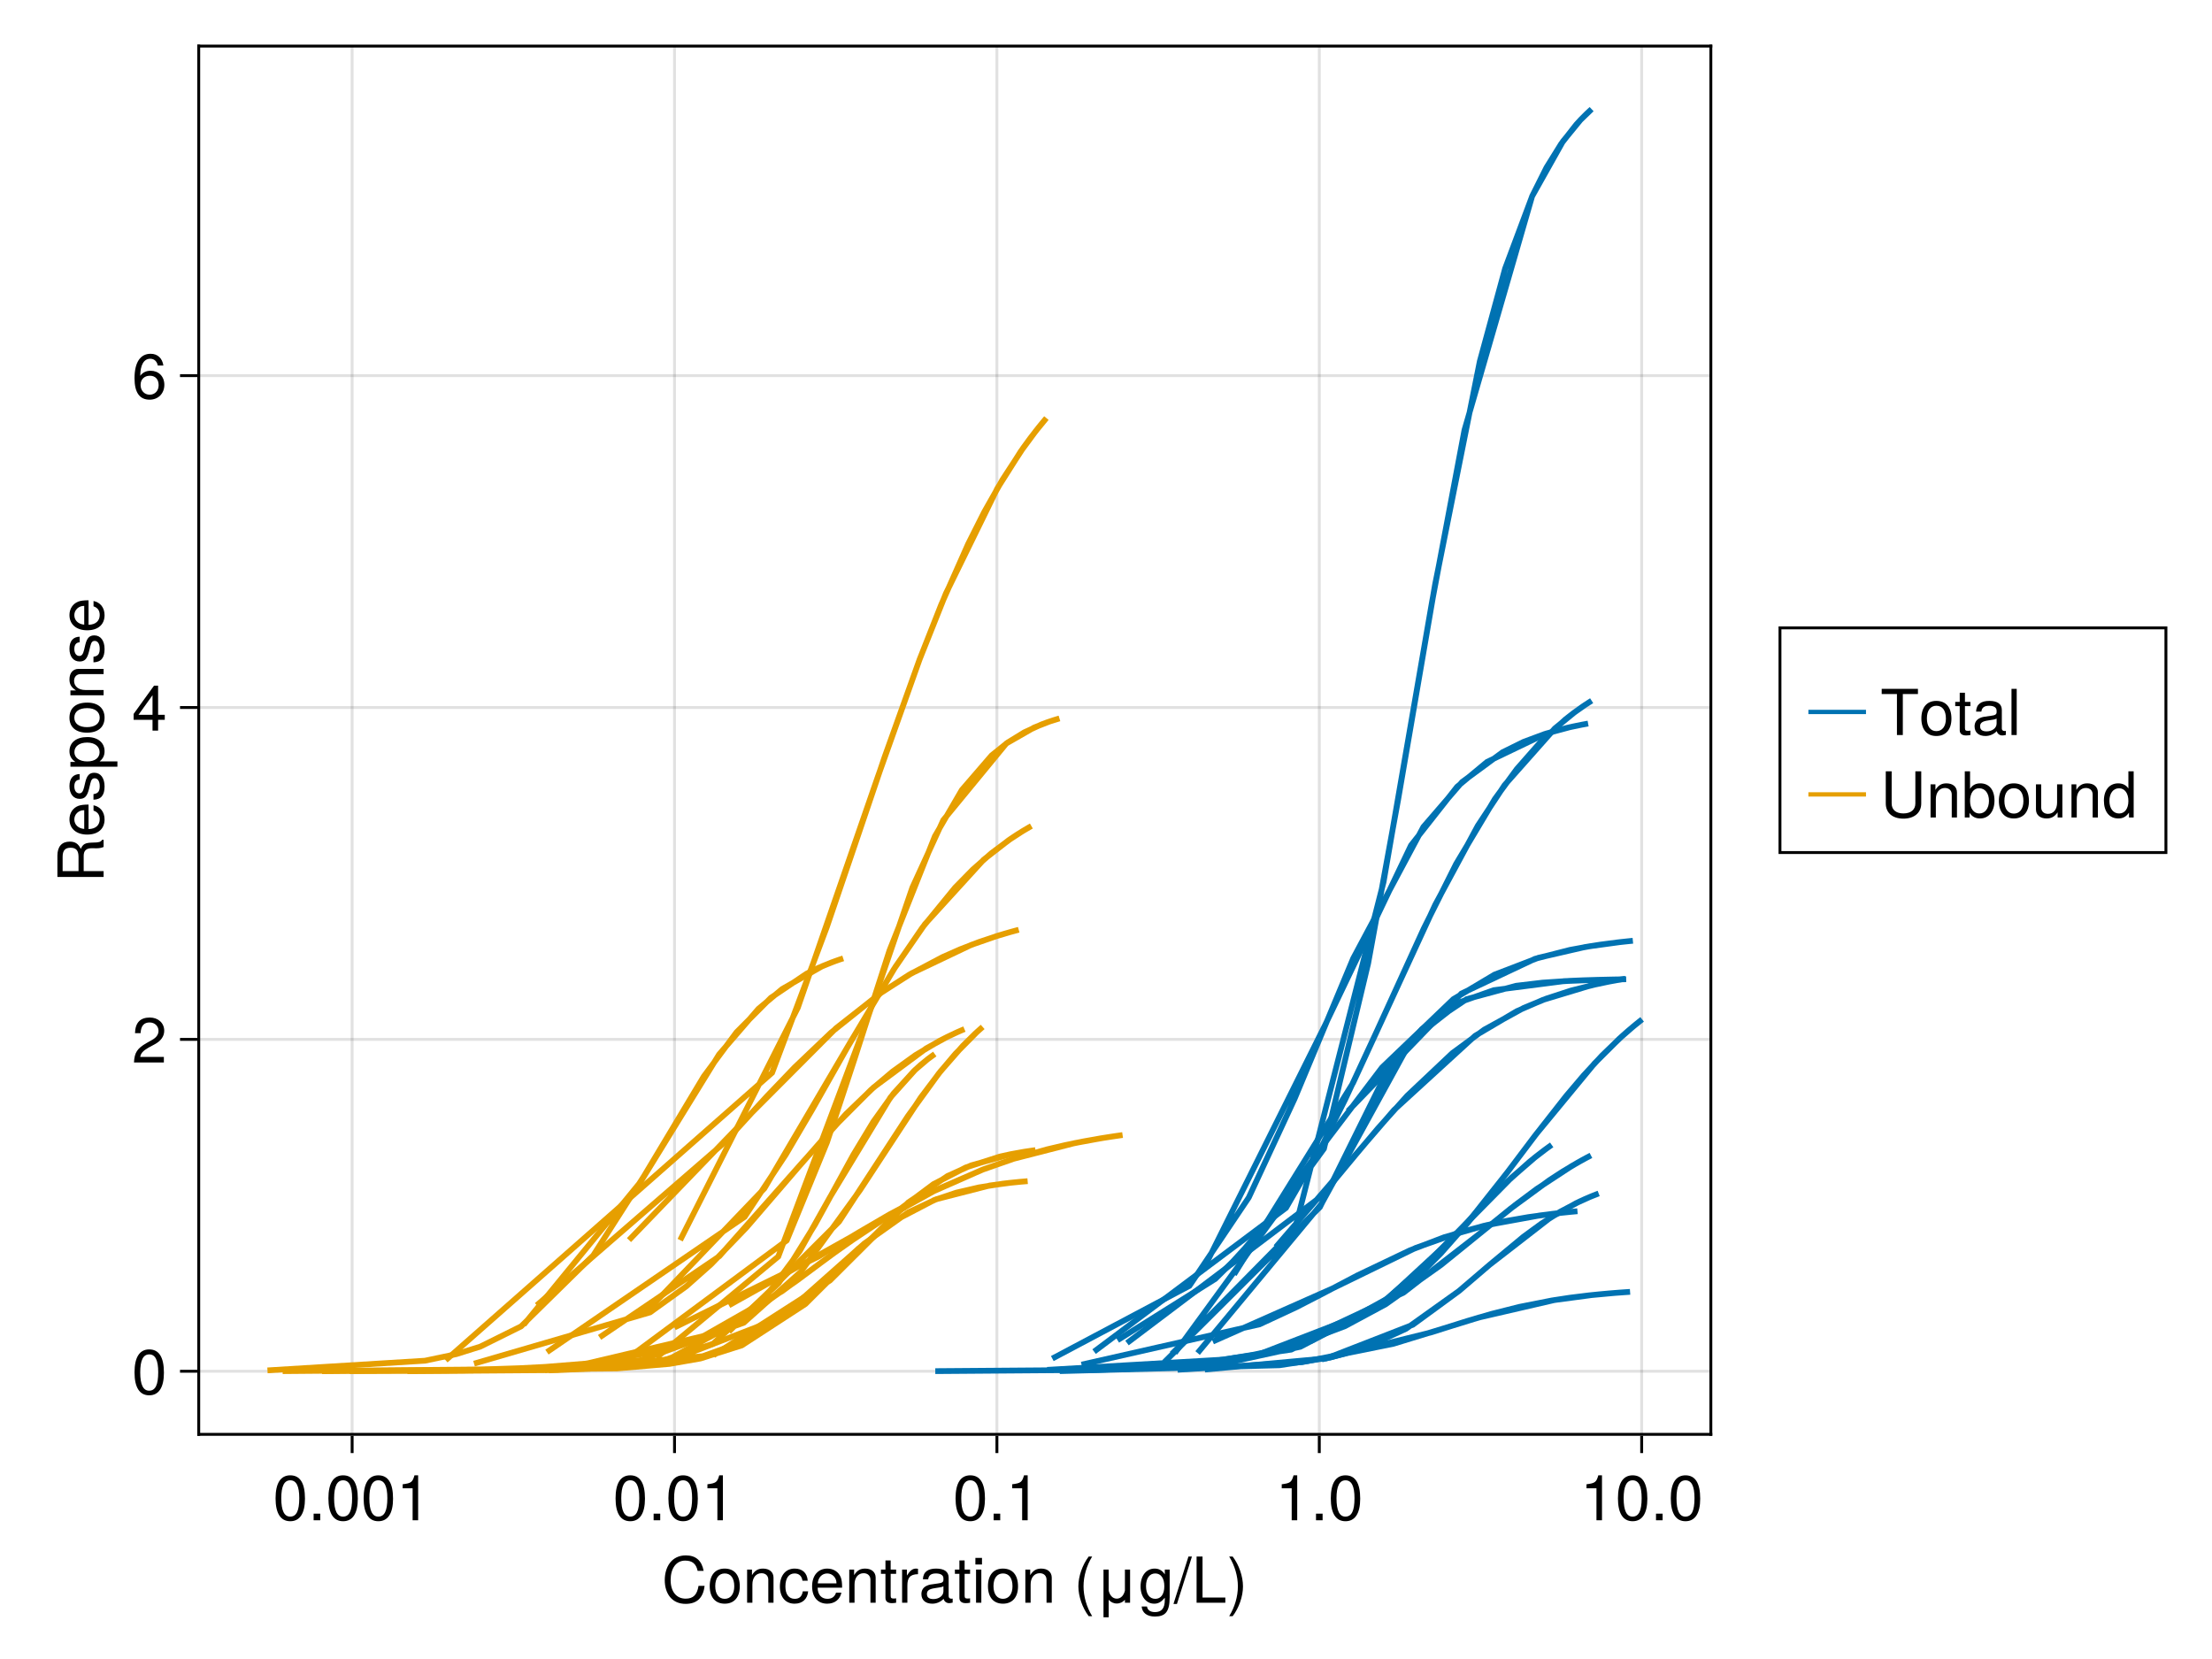 <?xml version="1.0" encoding="UTF-8"?>
<svg xmlns="http://www.w3.org/2000/svg" xmlns:xlink="http://www.w3.org/1999/xlink" width="576pt" height="432pt" viewBox="0 0 576 432" version="1.1">
<defs>
<g>
<symbol overflow="visible" id="glyph0-0-xhRCP33J">
<path style="stroke:none;" d="M 0.328 -12.031 C 0.328 -12.031 0.328 0 0.328 0 C 0.328 0 7.75 0 7.75 0 C 7.75 0 7.75 -12.031 7.75 -12.031 C 7.75 -12.031 0.328 -12.031 0.328 -12.031 Z M 1.188 -0.859 C 1.188 -0.859 1.188 -11.172 1.188 -11.172 C 1.188 -11.172 6.891 -11.172 6.891 -11.172 C 6.891 -11.172 6.891 -0.859 6.891 -0.859 C 6.891 -0.859 1.188 -0.859 1.188 -0.859 Z M 1.188 -0.859 "/>
</symbol>
<symbol overflow="visible" id="glyph0-1-xhRCP33J">
<path style="stroke:none;" d="M 11.172 -4.391 C 10.812 -1.25 9.156 0.297 6.219 0.297 C 2.688 0.297 0.797 -2.359 0.797 -5.875 C 0.797 -9.391 2.641 -12.328 6.281 -12.328 C 8.922 -12.328 10.438 -10.938 10.922 -8.297 C 10.922 -8.297 9.359 -8.297 9.359 -8.297 C 8.969 -10.125 7.984 -10.969 6.109 -10.969 C 3.781 -10.969 2.328 -8.969 2.328 -5.891 C 2.328 -2.891 3.844 -1.062 6.234 -1.062 C 8.266 -1.062 9.219 -2.109 9.594 -4.391 C 9.594 -4.391 11.172 -4.391 11.172 -4.391 Z M 11.172 -4.391 "/>
</symbol>
<symbol overflow="visible" id="glyph1-0-xhRCP33J">
<path style="stroke:none;" d="M 0.328 -12.031 C 0.328 -12.031 0.328 0 0.328 0 C 0.328 0 7.75 0 7.75 0 C 7.75 0 7.75 -12.031 7.75 -12.031 C 7.75 -12.031 0.328 -12.031 0.328 -12.031 Z M 1.188 -0.859 C 1.188 -0.859 1.188 -11.172 1.188 -11.172 C 1.188 -11.172 6.891 -11.172 6.891 -11.172 C 6.891 -11.172 6.891 -0.859 6.891 -0.859 C 6.891 -0.859 1.188 -0.859 1.188 -0.859 Z M 1.188 -0.859 "/>
</symbol>
<symbol overflow="visible" id="glyph1-1-xhRCP33J">
<path style="stroke:none;" d="M 8.422 -4.25 C 8.422 -1.422 6.938 0.25 4.5 0.25 C 2.047 0.25 0.594 -1.422 0.594 -4.328 C 0.594 -7.234 2.062 -8.891 4.484 -8.891 C 6.984 -8.891 8.422 -7.25 8.422 -4.25 Z M 6.984 -4.281 C 6.984 -6.422 6.062 -7.625 4.5 -7.625 C 2.969 -7.625 2.031 -6.406 2.031 -4.328 C 2.031 -2.234 2.969 -1.016 4.5 -1.016 C 6.016 -1.016 6.984 -2.25 6.984 -4.281 Z M 6.984 -4.281 "/>
</symbol>
<symbol overflow="visible" id="glyph1-2-xhRCP33J">
<path style="stroke:none;" d="M 8.359 -5.625 C 8.359 -1.781 7.016 0.25 4.531 0.25 C 2.031 0.25 0.703 -1.781 0.703 -5.719 C 0.703 -9.656 2.016 -11.703 4.531 -11.703 C 7.078 -11.703 8.359 -9.688 8.359 -5.625 Z M 6.875 -5.766 C 6.875 -8.891 6.109 -10.406 4.531 -10.406 C 2.969 -10.406 2.188 -8.906 2.188 -5.703 C 2.188 -2.516 2.969 -0.953 4.5 -0.953 C 6.125 -0.953 6.875 -2.438 6.875 -5.766 Z M 6.875 -5.766 "/>
</symbol>
<symbol overflow="visible" id="glyph2-0-xhRCP33J">
<path style="stroke:none;" d="M 0.328 -12.031 C 0.328 -12.031 0.328 0 0.328 0 C 0.328 0 7.75 0 7.75 0 C 7.75 0 7.75 -12.031 7.75 -12.031 C 7.75 -12.031 0.328 -12.031 0.328 -12.031 Z M 1.188 -0.859 C 1.188 -0.859 1.188 -11.172 1.188 -11.172 C 1.188 -11.172 6.891 -11.172 6.891 -11.172 C 6.891 -11.172 6.891 -0.859 6.891 -0.859 C 6.891 -0.859 1.188 -0.859 1.188 -0.859 Z M 1.188 -0.859 "/>
</symbol>
<symbol overflow="visible" id="glyph2-1-xhRCP33J">
<path style="stroke:none;" d="M 8.031 0 C 8.031 0 6.672 0 6.672 0 C 6.672 0 6.672 -5.984 6.672 -5.984 C 6.672 -7.031 5.969 -7.688 4.891 -7.688 C 3.484 -7.688 2.531 -6.531 2.531 -4.766 C 2.531 -4.766 2.531 0 2.531 0 C 2.531 0 1.156 0 1.156 0 C 1.156 0 1.156 -8.641 1.156 -8.641 C 1.156 -8.641 2.422 -8.641 2.422 -8.641 C 2.422 -8.641 2.422 -7.188 2.422 -7.188 C 3.188 -8.406 4.016 -8.891 5.297 -8.891 C 6.969 -8.891 8.031 -7.969 8.031 -6.531 C 8.031 -6.531 8.031 0 8.031 0 Z M 8.031 0 "/>
</symbol>
<symbol overflow="visible" id="glyph2-2-xhRCP33J">
<path style="stroke:none;" d="M 7.875 -2.969 C 7.703 -0.984 6.406 0.25 4.344 0.25 C 2 0.25 0.516 -1.453 0.516 -4.234 C 0.516 -7.109 2.031 -8.891 4.359 -8.891 C 6.281 -8.891 7.609 -7.859 7.766 -5.734 C 7.766 -5.734 6.391 -5.734 6.391 -5.734 C 6.219 -6.953 5.5 -7.625 4.344 -7.625 C 2.844 -7.625 1.953 -6.406 1.953 -4.234 C 1.953 -2.188 2.859 -1.016 4.375 -1.016 C 5.547 -1.016 6.25 -1.578 6.484 -2.969 C 6.484 -2.969 7.875 -2.969 7.875 -2.969 Z M 7.875 -2.969 "/>
</symbol>
<symbol overflow="visible" id="glyph2-3-xhRCP33J">
<path style="stroke:none;" d="M 8.828 -0.031 C 8.375 0.078 8.172 0.109 7.891 0.109 C 7.203 0.109 6.609 -0.359 6.469 -1.016 C 5.703 -0.219 4.641 0.25 3.531 0.25 C 1.781 0.25 0.688 -0.672 0.688 -2.25 C 0.688 -3.297 1.203 -4.078 2.219 -4.484 C 2.734 -4.703 3.031 -4.766 4.984 -5.016 C 6.078 -5.141 6.422 -5.391 6.422 -5.969 C 6.422 -5.969 6.422 -6.344 6.422 -6.344 C 6.422 -7.156 5.719 -7.625 4.484 -7.625 C 3.203 -7.625 2.578 -7.141 2.453 -6.094 C 2.453 -6.094 1.078 -6.094 1.078 -6.094 C 1.156 -8.078 2.438 -8.891 4.531 -8.891 C 6.672 -8.891 7.781 -8.062 7.781 -6.531 C 7.781 -6.531 7.781 -1.719 7.781 -1.719 C 7.781 -1.281 8.047 -1.047 8.531 -1.047 C 8.609 -1.047 8.672 -1.047 8.828 -1.078 C 8.828 -1.078 8.828 -0.031 8.828 -0.031 Z M 6.422 -2.984 C 6.422 -2.984 6.422 -4.281 6.422 -4.281 C 5.953 -4.062 5.656 -4 4.203 -3.797 C 2.734 -3.578 2.125 -3.188 2.125 -2.281 C 2.125 -1.344 2.75 -0.953 3.828 -0.953 C 5.172 -0.953 6.422 -1.75 6.422 -2.984 Z M 6.422 -2.984 "/>
</symbol>
<symbol overflow="visible" id="glyph2-4-xhRCP33J">
<path style="stroke:none;" d="M 4.188 0 C 3.734 0.078 3.406 0.109 3.062 0.109 C 2 0.109 1.406 -0.375 1.406 -1.25 C 1.406 -1.25 1.406 -7.531 1.406 -7.531 C 1.406 -7.531 0.234 -7.531 0.234 -7.531 C 0.234 -7.531 0.234 -8.641 0.234 -8.641 C 0.234 -8.641 1.406 -8.641 1.406 -8.641 C 1.406 -8.641 1.406 -11.016 1.406 -11.016 C 1.406 -11.016 2.766 -11.016 2.766 -11.016 C 2.766 -11.016 2.766 -8.641 2.766 -8.641 C 2.766 -8.641 4.188 -8.641 4.188 -8.641 C 4.188 -8.641 4.188 -7.531 4.188 -7.531 C 4.188 -7.531 2.766 -7.531 2.766 -7.531 C 2.766 -7.531 2.766 -1.859 2.766 -1.859 C 2.766 -1.25 2.938 -1.094 3.531 -1.094 C 3.797 -1.094 4.016 -1.109 4.188 -1.156 C 4.188 -1.156 4.188 0 4.188 0 Z M 4.188 0 "/>
</symbol>
<symbol overflow="visible" id="glyph2-5-xhRCP33J">
<path style="stroke:none;" d="M 9.172 0 C 9.172 0 7.828 0 7.828 0 C 7.828 0 7.828 -0.766 7.828 -0.766 C 7.281 -0.172 6.562 0.203 5.703 0.203 C 4.844 0.203 4.141 -0.172 3.594 -0.766 C 3.594 -0.766 3.594 3.797 3.594 3.797 C 3.594 3.797 2.25 3.797 2.25 3.797 C 2.25 3.797 2.25 -8.641 2.25 -8.641 C 2.25 -8.641 3.594 -8.641 3.594 -8.641 C 3.594 -8.641 3.594 -3.156 3.594 -3.156 C 3.875 -1.984 4.594 -1.062 5.703 -1.062 C 6.828 -1.062 7.547 -1.984 7.828 -3.156 C 7.828 -3.156 7.828 -8.641 7.828 -8.641 C 7.828 -8.641 9.172 -8.641 9.172 -8.641 C 9.172 -8.641 9.172 0 9.172 0 Z M 9.172 0 "/>
</symbol>
<symbol overflow="visible" id="glyph2-6-xhRCP33J">
<path style="stroke:none;" d="M 5.719 0 C 5.719 0 4.281 0 4.281 0 C 4.281 0 4.281 -8.328 4.281 -8.328 C 4.281 -8.328 1.688 -8.328 1.688 -8.328 C 1.688 -8.328 1.688 -9.375 1.688 -9.375 C 3.922 -9.656 4.25 -9.906 4.766 -11.703 C 4.766 -11.703 5.719 -11.703 5.719 -11.703 C 5.719 -11.703 5.719 0 5.719 0 Z M 5.719 0 "/>
</symbol>
<symbol overflow="visible" id="glyph2-7-xhRCP33J">
<path style="stroke:none;" d="M 8.359 -5.625 C 8.359 -1.781 7.016 0.25 4.531 0.25 C 2.031 0.25 0.703 -1.781 0.703 -5.719 C 0.703 -9.656 2.016 -11.703 4.531 -11.703 C 7.078 -11.703 8.359 -9.688 8.359 -5.625 Z M 6.875 -5.766 C 6.875 -8.891 6.109 -10.406 4.531 -10.406 C 2.969 -10.406 2.188 -8.906 2.188 -5.703 C 2.188 -2.516 2.969 -0.953 4.5 -0.953 C 6.125 -0.953 6.875 -2.438 6.875 -5.766 Z M 6.875 -5.766 "/>
</symbol>
<symbol overflow="visible" id="glyph3-0-xhRCP33J">
<path style="stroke:none;" d="M 0.328 -12.031 C 0.328 -12.031 0.328 0 0.328 0 C 0.328 0 7.75 0 7.75 0 C 7.75 0 7.75 -12.031 7.75 -12.031 C 7.75 -12.031 0.328 -12.031 0.328 -12.031 Z M 1.188 -0.859 C 1.188 -0.859 1.188 -11.172 1.188 -11.172 C 1.188 -11.172 6.891 -11.172 6.891 -11.172 C 6.891 -11.172 6.891 -0.859 6.891 -0.859 C 6.891 -0.859 1.188 -0.859 1.188 -0.859 Z M 1.188 -0.859 "/>
</symbol>
<symbol overflow="visible" id="glyph3-1-xhRCP33J">
<path style="stroke:none;" d="M 8.469 -3.922 C 8.469 -3.922 2.094 -3.922 2.094 -3.922 C 2.125 -1.953 3.203 -1.016 4.641 -1.016 C 5.734 -1.016 6.516 -1.484 6.891 -2.625 C 6.891 -2.625 8.281 -2.625 8.281 -2.625 C 7.938 -0.875 6.562 0.25 4.594 0.25 C 2.156 0.25 0.656 -1.438 0.656 -4.281 C 0.656 -7.109 2.219 -8.891 4.625 -8.891 C 6.234 -8.891 7.562 -8.031 8.125 -6.609 C 8.359 -5.969 8.469 -5.188 8.469 -3.922 Z M 7 -5.141 C 7 -6.5 5.953 -7.625 4.609 -7.625 C 3.219 -7.625 2.25 -6.578 2.125 -5.047 C 2.125 -5.047 6.984 -5.047 6.984 -5.047 C 7 -5.078 7 -5.141 7 -5.141 Z M 7 -5.141 "/>
</symbol>
<symbol overflow="visible" id="glyph3-2-xhRCP33J">
<path style="stroke:none;" d="M 8.031 0 C 8.031 0 6.672 0 6.672 0 C 6.672 0 6.672 -5.984 6.672 -5.984 C 6.672 -7.031 5.969 -7.688 4.891 -7.688 C 3.484 -7.688 2.531 -6.531 2.531 -4.766 C 2.531 -4.766 2.531 0 2.531 0 C 2.531 0 1.156 0 1.156 0 C 1.156 0 1.156 -8.641 1.156 -8.641 C 1.156 -8.641 2.422 -8.641 2.422 -8.641 C 2.422 -8.641 2.422 -7.188 2.422 -7.188 C 3.188 -8.406 4.016 -8.891 5.297 -8.891 C 6.969 -8.891 8.031 -7.969 8.031 -6.531 C 8.031 -6.531 8.031 0 8.031 0 Z M 8.031 0 "/>
</symbol>
<symbol overflow="visible" id="glyph3-3-xhRCP33J">
<path style="stroke:none;" d="M 8.422 -4.25 C 8.422 -1.422 6.938 0.25 4.5 0.25 C 2.047 0.25 0.594 -1.422 0.594 -4.328 C 0.594 -7.234 2.062 -8.891 4.484 -8.891 C 6.984 -8.891 8.422 -7.25 8.422 -4.25 Z M 6.984 -4.281 C 6.984 -6.422 6.062 -7.625 4.5 -7.625 C 2.969 -7.625 2.031 -6.406 2.031 -4.328 C 2.031 -2.234 2.969 -1.016 4.5 -1.016 C 6.016 -1.016 6.984 -2.25 6.984 -4.281 Z M 6.984 -4.281 "/>
</symbol>
<symbol overflow="visible" id="glyph3-4-xhRCP33J">
<path style="stroke:none;" d=""/>
</symbol>
<symbol overflow="visible" id="glyph3-5-xhRCP33J">
<path style="stroke:none;" d="M 8.062 -1.422 C 8.062 2.391 6.906 3.594 4.203 3.594 C 2.172 3.594 0.906 2.625 0.766 0.984 C 0.766 0.984 2.156 0.984 2.156 0.984 C 2.328 2.047 3.172 2.438 4.25 2.438 C 5.859 2.438 6.797 1.562 6.797 -0.719 C 6.797 -0.719 6.797 -1.297 6.797 -1.297 C 5.891 -0.219 5.125 0.25 4.047 0.25 C 2.016 0.25 0.484 -1.516 0.484 -4.234 C 0.484 -7.047 1.969 -8.891 4.156 -8.891 C 5.266 -8.891 6.109 -8.422 6.797 -7.391 C 6.797 -7.391 6.797 -8.641 6.797 -8.641 C 6.797 -8.641 8.062 -8.641 8.062 -8.641 C 8.062 -8.641 8.062 -1.422 8.062 -1.422 Z M 6.672 -4.281 C 6.672 -6.375 5.797 -7.625 4.312 -7.625 C 2.844 -7.625 1.906 -6.406 1.906 -4.328 C 1.906 -2.234 2.828 -1.016 4.328 -1.016 C 5.781 -1.016 6.672 -2.219 6.672 -4.281 Z M 6.672 -4.281 "/>
</symbol>
<symbol overflow="visible" id="glyph3-6-xhRCP33J">
<path style="stroke:none;" d="M 4.688 -12.031 C 4.688 -12.031 0.781 0.328 0.781 0.328 C 0.781 0.328 -0.125 0.328 -0.125 0.328 C -0.125 0.328 3.781 -12.031 3.781 -12.031 C 3.781 -12.031 4.688 -12.031 4.688 -12.031 Z M 4.688 -12.031 "/>
</symbol>
<symbol overflow="visible" id="glyph3-7-xhRCP33J">
<path style="stroke:none;" d="M 8.797 0 C 8.797 0 1.312 0 1.312 0 C 1.312 0 1.312 -12.031 1.312 -12.031 C 1.312 -12.031 2.859 -12.031 2.859 -12.031 C 2.859 -12.031 2.859 -1.359 2.859 -1.359 C 2.859 -1.359 8.797 -1.359 8.797 -1.359 C 8.797 -1.359 8.797 0 8.797 0 Z M 8.797 0 "/>
</symbol>
<symbol overflow="visible" id="glyph3-8-xhRCP33J">
<path style="stroke:none;" d="M 4.219 -4.25 C 4.219 -1.672 3.188 1.344 1.531 3.5 C 1.531 3.5 0.625 3.5 0.625 3.5 C 2.078 1.156 2.891 -1.641 2.891 -4.25 C 2.891 -6.891 2.078 -9.672 0.625 -12.031 C 0.625 -12.031 1.531 -12.031 1.531 -12.031 C 3.188 -9.859 4.219 -6.859 4.219 -4.25 Z M 4.219 -4.25 "/>
</symbol>
<symbol overflow="visible" id="glyph4-0-xhRCP33J">
<path style="stroke:none;" d="M 0.328 -12.031 C 0.328 -12.031 0.328 0 0.328 0 C 0.328 0 7.75 0 7.75 0 C 7.75 0 7.75 -12.031 7.75 -12.031 C 7.75 -12.031 0.328 -12.031 0.328 -12.031 Z M 1.188 -0.859 C 1.188 -0.859 1.188 -11.172 1.188 -11.172 C 1.188 -11.172 6.891 -11.172 6.891 -11.172 C 6.891 -11.172 6.891 -0.859 6.891 -0.859 C 6.891 -0.859 1.188 -0.859 1.188 -0.859 Z M 1.188 -0.859 "/>
</symbol>
<symbol overflow="visible" id="glyph4-1-xhRCP33J">
<path style="stroke:none;" d="M 4.188 0 C 3.734 0.078 3.406 0.109 3.062 0.109 C 2 0.109 1.406 -0.375 1.406 -1.25 C 1.406 -1.25 1.406 -7.531 1.406 -7.531 C 1.406 -7.531 0.234 -7.531 0.234 -7.531 C 0.234 -7.531 0.234 -8.641 0.234 -8.641 C 0.234 -8.641 1.406 -8.641 1.406 -8.641 C 1.406 -8.641 1.406 -11.016 1.406 -11.016 C 1.406 -11.016 2.766 -11.016 2.766 -11.016 C 2.766 -11.016 2.766 -8.641 2.766 -8.641 C 2.766 -8.641 4.188 -8.641 4.188 -8.641 C 4.188 -8.641 4.188 -7.531 4.188 -7.531 C 4.188 -7.531 2.766 -7.531 2.766 -7.531 C 2.766 -7.531 2.766 -1.859 2.766 -1.859 C 2.766 -1.25 2.938 -1.094 3.531 -1.094 C 3.797 -1.094 4.016 -1.109 4.188 -1.156 C 4.188 -1.156 4.188 0 4.188 0 Z M 4.188 0 "/>
</symbol>
<symbol overflow="visible" id="glyph4-2-xhRCP33J">
<path style="stroke:none;" d="M 5.297 -7.438 C 3.172 -7.406 2.531 -6.438 2.531 -4.484 C 2.531 -4.484 2.531 0 2.531 0 C 2.531 0 1.156 0 1.156 0 C 1.156 0 1.156 -8.641 1.156 -8.641 C 1.156 -8.641 2.406 -8.641 2.406 -8.641 C 2.406 -8.641 2.406 -7.078 2.406 -7.078 C 3.203 -8.359 3.875 -8.891 4.766 -8.891 C 4.953 -8.891 5.062 -8.875 5.297 -8.844 C 5.297 -8.844 5.297 -7.438 5.297 -7.438 Z M 5.297 -7.438 "/>
</symbol>
<symbol overflow="visible" id="glyph4-3-xhRCP33J">
<path style="stroke:none;" d="M 2.531 0 C 2.531 0 1.156 0 1.156 0 C 1.156 0 1.156 -8.641 1.156 -8.641 C 1.156 -8.641 2.531 -8.641 2.531 -8.641 C 2.531 -8.641 2.531 0 2.531 0 Z M 2.703 -9.953 C 2.703 -9.953 0.984 -9.953 0.984 -9.953 C 0.984 -9.953 0.984 -11.672 0.984 -11.672 C 0.984 -11.672 2.703 -11.672 2.703 -11.672 C 2.703 -11.672 2.703 -9.953 2.703 -9.953 Z M 2.703 -9.953 "/>
</symbol>
<symbol overflow="visible" id="glyph4-4-xhRCP33J">
<path style="stroke:none;" d="M 4.797 3.5 C 4.797 3.5 3.891 3.5 3.891 3.5 C 2.25 1.344 1.203 -1.672 1.203 -4.281 C 1.203 -6.859 2.25 -9.859 3.891 -12.031 C 3.891 -12.031 4.797 -12.031 4.797 -12.031 C 3.344 -9.688 2.547 -6.891 2.547 -4.281 C 2.547 -1.641 3.344 1.141 4.797 3.5 Z M 4.797 3.5 "/>
</symbol>
<symbol overflow="visible" id="glyph4-5-xhRCP33J">
<path style="stroke:none;" d="M 5.719 0 C 5.719 0 4.281 0 4.281 0 C 4.281 0 4.281 -8.328 4.281 -8.328 C 4.281 -8.328 1.688 -8.328 1.688 -8.328 C 1.688 -8.328 1.688 -9.375 1.688 -9.375 C 3.922 -9.656 4.25 -9.906 4.766 -11.703 C 4.766 -11.703 5.719 -11.703 5.719 -11.703 C 5.719 -11.703 5.719 0 5.719 0 Z M 5.719 0 "/>
</symbol>
<symbol overflow="visible" id="glyph4-6-xhRCP33J">
<path style="stroke:none;" d="M 3.156 0 C 3.156 0 1.438 0 1.438 0 C 1.438 0 1.438 -1.719 1.438 -1.719 C 1.438 -1.719 3.156 -1.719 3.156 -1.719 C 3.156 -1.719 3.156 0 3.156 0 Z M 3.156 0 "/>
</symbol>
<symbol overflow="visible" id="glyph4-7-xhRCP33J">
<path style="stroke:none;" d="M 8.359 -5.625 C 8.359 -1.781 7.016 0.25 4.531 0.25 C 2.031 0.25 0.703 -1.781 0.703 -5.719 C 0.703 -9.656 2.016 -11.703 4.531 -11.703 C 7.078 -11.703 8.359 -9.688 8.359 -5.625 Z M 6.875 -5.766 C 6.875 -8.891 6.109 -10.406 4.531 -10.406 C 2.969 -10.406 2.188 -8.906 2.188 -5.703 C 2.188 -2.516 2.969 -0.953 4.5 -0.953 C 6.125 -0.953 6.875 -2.438 6.875 -5.766 Z M 6.875 -5.766 "/>
</symbol>
<symbol overflow="visible" id="glyph5-0-xhRCP33J">
<path style="stroke:none;" d="M 0.328 -12.031 C 0.328 -12.031 0.328 0 0.328 0 C 0.328 0 7.75 0 7.75 0 C 7.75 0 7.75 -12.031 7.75 -12.031 C 7.75 -12.031 0.328 -12.031 0.328 -12.031 Z M 1.188 -0.859 C 1.188 -0.859 1.188 -11.172 1.188 -11.172 C 1.188 -11.172 6.891 -11.172 6.891 -11.172 C 6.891 -11.172 6.891 -0.859 6.891 -0.859 C 6.891 -0.859 1.188 -0.859 1.188 -0.859 Z M 1.188 -0.859 "/>
</symbol>
<symbol overflow="visible" id="glyph5-1-xhRCP33J">
<path style="stroke:none;" d="M 8.359 -5.625 C 8.359 -1.781 7.016 0.25 4.531 0.25 C 2.031 0.25 0.703 -1.781 0.703 -5.719 C 0.703 -9.656 2.016 -11.703 4.531 -11.703 C 7.078 -11.703 8.359 -9.688 8.359 -5.625 Z M 6.875 -5.766 C 6.875 -8.891 6.109 -10.406 4.531 -10.406 C 2.969 -10.406 2.188 -8.906 2.188 -5.703 C 2.188 -2.516 2.969 -0.953 4.5 -0.953 C 6.125 -0.953 6.875 -2.438 6.875 -5.766 Z M 6.875 -5.766 "/>
</symbol>
<symbol overflow="visible" id="glyph5-2-xhRCP33J">
<path style="stroke:none;" d="M 3.156 0 C 3.156 0 1.438 0 1.438 0 C 1.438 0 1.438 -1.719 1.438 -1.719 C 1.438 -1.719 3.156 -1.719 3.156 -1.719 C 3.156 -1.719 3.156 0 3.156 0 Z M 3.156 0 "/>
</symbol>
<symbol overflow="visible" id="glyph6-0-xhRCP33J">
<path style="stroke:none;" d="M -12.031 -0.328 C -12.031 -0.328 0 -0.328 0 -0.328 C 0 -0.328 0 -7.75 0 -7.75 C 0 -7.75 -12.031 -7.75 -12.031 -7.75 C -12.031 -7.75 -12.031 -0.328 -12.031 -0.328 Z M -0.859 -1.188 C -0.859 -1.188 -11.172 -1.188 -11.172 -1.188 C -11.172 -1.188 -11.172 -6.891 -11.172 -6.891 C -11.172 -6.891 -0.859 -6.891 -0.859 -6.891 C -0.859 -6.891 -0.859 -1.188 -0.859 -1.188 Z M -0.859 -1.188 "/>
</symbol>
<symbol overflow="visible" id="glyph6-1-xhRCP33J">
<path style="stroke:none;" d="M 0 -11.203 C 0 -11.203 0 -9.344 0 -9.344 C -0.5 -9.125 -1.219 -8.969 -1.969 -9 C -1.969 -9 -3.031 -9.016 -3.031 -9.016 C -4.516 -9.031 -5.188 -8.375 -5.188 -7.031 C -5.188 -7.031 -5.188 -3.062 -5.188 -3.062 C -5.188 -3.062 0 -3.062 0 -3.062 C 0 -3.062 0 -1.531 0 -1.531 C 0 -1.531 -12.031 -1.531 -12.031 -1.531 C -12.031 -1.531 -12.031 -7.078 -12.031 -7.078 C -12.031 -9.438 -10.891 -10.734 -8.812 -10.734 C -7.438 -10.734 -6.594 -10.203 -5.938 -8.844 C -5.375 -10.141 -4.781 -10.438 -2.812 -10.484 C -1.203 -10.5 -0.781 -10.625 -0.375 -11.203 C -0.375 -11.203 0 -11.203 0 -11.203 Z M -8.594 -9.141 C -9.953 -9.141 -10.672 -8.5 -10.672 -6.781 C -10.672 -6.781 -10.672 -3.062 -10.672 -3.062 C -10.672 -3.062 -6.531 -3.062 -6.531 -3.062 C -6.531 -3.062 -6.531 -6.781 -6.531 -6.781 C -6.531 -8.422 -7.172 -9.141 -8.594 -9.141 Z M -8.594 -9.141 "/>
</symbol>
<symbol overflow="visible" id="glyph6-2-xhRCP33J">
<path style="stroke:none;" d="M -2.422 -7.578 C -0.766 -7.578 0.25 -6.188 0.25 -4.016 C 0.25 -1.75 -0.641 -0.625 -2.641 -0.562 C -2.641 -0.562 -2.641 -2.016 -2.641 -2.016 C -1.312 -2.188 -1.016 -2.891 -1.016 -4.125 C -1.016 -5.328 -1.5 -6.141 -2.312 -6.141 C -2.938 -6.141 -3.219 -5.766 -3.453 -4.797 C -3.453 -4.797 -3.766 -3.516 -3.766 -3.516 C -4.25 -1.469 -4.906 -0.781 -6.25 -0.781 C -7.859 -0.781 -8.891 -2.078 -8.891 -4.094 C -8.891 -6.094 -7.938 -7.203 -6.234 -7.234 C -6.234 -7.234 -6.234 -5.781 -6.234 -5.781 C -7.141 -5.734 -7.625 -5.141 -7.625 -4.047 C -7.625 -2.922 -7.109 -2.219 -6.312 -2.219 C -5.703 -2.219 -5.344 -2.688 -5.078 -3.812 C -5.078 -3.812 -4.766 -5.125 -4.766 -5.125 C -4.359 -6.844 -3.719 -7.578 -2.422 -7.578 Z M -2.422 -7.578 "/>
</symbol>
<symbol overflow="visible" id="glyph6-3-xhRCP33J">
<path style="stroke:none;" d="M 0 -8.031 C 0 -8.031 0 -6.672 0 -6.672 C 0 -6.672 -5.984 -6.672 -5.984 -6.672 C -7.031 -6.672 -7.688 -5.969 -7.688 -4.891 C -7.688 -3.484 -6.531 -2.531 -4.766 -2.531 C -4.766 -2.531 0 -2.531 0 -2.531 C 0 -2.531 0 -1.156 0 -1.156 C 0 -1.156 -8.641 -1.156 -8.641 -1.156 C -8.641 -1.156 -8.641 -2.422 -8.641 -2.422 C -8.641 -2.422 -7.188 -2.422 -7.188 -2.422 C -8.406 -3.188 -8.891 -4.016 -8.891 -5.297 C -8.891 -6.969 -7.969 -8.031 -6.531 -8.031 C -6.531 -8.031 0 -8.031 0 -8.031 Z M 0 -8.031 "/>
</symbol>
<symbol overflow="visible" id="glyph7-0-xhRCP33J">
<path style="stroke:none;" d="M -12.031 -0.328 C -12.031 -0.328 0 -0.328 0 -0.328 C 0 -0.328 0 -7.75 0 -7.75 C 0 -7.75 -12.031 -7.75 -12.031 -7.75 C -12.031 -7.75 -12.031 -0.328 -12.031 -0.328 Z M -0.859 -1.188 C -0.859 -1.188 -11.172 -1.188 -11.172 -1.188 C -11.172 -1.188 -11.172 -6.891 -11.172 -6.891 C -11.172 -6.891 -0.859 -6.891 -0.859 -6.891 C -0.859 -6.891 -0.859 -1.188 -0.859 -1.188 Z M -0.859 -1.188 "/>
</symbol>
<symbol overflow="visible" id="glyph7-1-xhRCP33J">
<path style="stroke:none;" d="M -3.922 -8.469 C -3.922 -8.469 -3.922 -2.094 -3.922 -2.094 C -1.953 -2.125 -1.016 -3.203 -1.016 -4.641 C -1.016 -5.734 -1.484 -6.516 -2.625 -6.891 C -2.625 -6.891 -2.625 -8.281 -2.625 -8.281 C -0.875 -7.938 0.25 -6.562 0.25 -4.594 C 0.25 -2.156 -1.438 -0.656 -4.281 -0.656 C -7.109 -0.656 -8.891 -2.219 -8.891 -4.625 C -8.891 -6.234 -8.031 -7.562 -6.609 -8.125 C -5.969 -8.359 -5.188 -8.469 -3.922 -8.469 Z M -5.141 -7 C -6.5 -7 -7.625 -5.953 -7.625 -4.609 C -7.625 -3.219 -6.578 -2.25 -5.047 -2.125 C -5.047 -2.125 -5.047 -6.984 -5.047 -6.984 C -5.078 -7 -5.141 -7 -5.141 -7 Z M -5.141 -7 "/>
</symbol>
<symbol overflow="visible" id="glyph7-2-xhRCP33J">
<path style="stroke:none;" d="M -4.234 -8.625 C -1.484 -8.625 0.25 -7.156 0.25 -4.938 C 0.25 -3.812 -0.156 -3 -1.047 -2.281 C -1.047 -2.281 3.594 -2.281 3.594 -2.281 C 3.594 -2.281 3.594 -0.906 3.594 -0.906 C 3.594 -0.906 -8.641 -0.906 -8.641 -0.906 C -8.641 -0.906 -8.641 -2.156 -8.641 -2.156 C -8.641 -2.156 -7.344 -2.156 -7.344 -2.156 C -8.359 -2.812 -8.891 -3.75 -8.891 -4.922 C -8.891 -7.203 -7.141 -8.625 -4.234 -8.625 Z M -4.281 -7.188 C -6.344 -7.188 -7.609 -6.203 -7.609 -4.688 C -7.609 -3.234 -6.281 -2.281 -4.25 -2.281 C -2.234 -2.281 -1.047 -3.234 -1.047 -4.688 C -1.047 -6.188 -2.312 -7.188 -4.281 -7.188 Z M -4.281 -7.188 "/>
</symbol>
<symbol overflow="visible" id="glyph8-0-xhRCP33J">
<path style="stroke:none;" d="M -12.031 -0.328 C -12.031 -0.328 0 -0.328 0 -0.328 C 0 -0.328 0 -7.75 0 -7.75 C 0 -7.75 -12.031 -7.75 -12.031 -7.75 C -12.031 -7.75 -12.031 -0.328 -12.031 -0.328 Z M -0.859 -1.188 C -0.859 -1.188 -11.172 -1.188 -11.172 -1.188 C -11.172 -1.188 -11.172 -6.891 -11.172 -6.891 C -11.172 -6.891 -0.859 -6.891 -0.859 -6.891 C -0.859 -6.891 -0.859 -1.188 -0.859 -1.188 Z M -0.859 -1.188 "/>
</symbol>
<symbol overflow="visible" id="glyph8-1-xhRCP33J">
<path style="stroke:none;" d="M -4.25 -8.422 C -1.422 -8.422 0.25 -6.938 0.25 -4.5 C 0.25 -2.047 -1.422 -0.594 -4.328 -0.594 C -7.234 -0.594 -8.891 -2.062 -8.891 -4.484 C -8.891 -6.984 -7.25 -8.422 -4.25 -8.422 Z M -4.281 -6.984 C -6.422 -6.984 -7.625 -6.062 -7.625 -4.5 C -7.625 -2.969 -6.406 -2.031 -4.328 -2.031 C -2.234 -2.031 -1.016 -2.969 -1.016 -4.5 C -1.016 -6.016 -2.25 -6.984 -4.281 -6.984 Z M -4.281 -6.984 "/>
</symbol>
<symbol overflow="visible" id="glyph8-2-xhRCP33J">
<path style="stroke:none;" d="M -2.422 -7.578 C -0.766 -7.578 0.25 -6.188 0.25 -4.016 C 0.25 -1.75 -0.641 -0.625 -2.641 -0.562 C -2.641 -0.562 -2.641 -2.016 -2.641 -2.016 C -1.312 -2.188 -1.016 -2.891 -1.016 -4.125 C -1.016 -5.328 -1.5 -6.141 -2.312 -6.141 C -2.938 -6.141 -3.219 -5.766 -3.453 -4.797 C -3.453 -4.797 -3.766 -3.516 -3.766 -3.516 C -4.25 -1.469 -4.906 -0.781 -6.25 -0.781 C -7.859 -0.781 -8.891 -2.078 -8.891 -4.094 C -8.891 -6.094 -7.938 -7.203 -6.234 -7.234 C -6.234 -7.234 -6.234 -5.781 -6.234 -5.781 C -7.141 -5.734 -7.625 -5.141 -7.625 -4.047 C -7.625 -2.922 -7.109 -2.219 -6.312 -2.219 C -5.703 -2.219 -5.344 -2.688 -5.078 -3.812 C -5.078 -3.812 -4.766 -5.125 -4.766 -5.125 C -4.359 -6.844 -3.719 -7.578 -2.422 -7.578 Z M -2.422 -7.578 "/>
</symbol>
<symbol overflow="visible" id="glyph9-0-xhRCP33J">
<path style="stroke:none;" d="M -12.031 -0.328 C -12.031 -0.328 0 -0.328 0 -0.328 C 0 -0.328 0 -7.75 0 -7.75 C 0 -7.75 -12.031 -7.75 -12.031 -7.75 C -12.031 -7.75 -12.031 -0.328 -12.031 -0.328 Z M -0.859 -1.188 C -0.859 -1.188 -11.172 -1.188 -11.172 -1.188 C -11.172 -1.188 -11.172 -6.891 -11.172 -6.891 C -11.172 -6.891 -0.859 -6.891 -0.859 -6.891 C -0.859 -6.891 -0.859 -1.188 -0.859 -1.188 Z M -0.859 -1.188 "/>
</symbol>
<symbol overflow="visible" id="glyph9-1-xhRCP33J">
<path style="stroke:none;" d="M -3.922 -8.469 C -3.922 -8.469 -3.922 -2.094 -3.922 -2.094 C -1.953 -2.125 -1.016 -3.203 -1.016 -4.641 C -1.016 -5.734 -1.484 -6.516 -2.625 -6.891 C -2.625 -6.891 -2.625 -8.281 -2.625 -8.281 C -0.875 -7.938 0.25 -6.562 0.25 -4.594 C 0.25 -2.156 -1.438 -0.656 -4.281 -0.656 C -7.109 -0.656 -8.891 -2.219 -8.891 -4.625 C -8.891 -6.234 -8.031 -7.562 -6.609 -8.125 C -5.969 -8.359 -5.188 -8.469 -3.922 -8.469 Z M -5.141 -7 C -6.5 -7 -7.625 -5.953 -7.625 -4.609 C -7.625 -3.219 -6.578 -2.25 -5.047 -2.125 C -5.047 -2.125 -5.047 -6.984 -5.047 -6.984 C -5.078 -7 -5.141 -7 -5.141 -7 Z M -5.141 -7 "/>
</symbol>
<symbol overflow="visible" id="glyph10-0-xhRCP33J">
<path style="stroke:none;" d="M 0.328 -12.031 C 0.328 -12.031 0.328 0 0.328 0 C 0.328 0 7.75 0 7.75 0 C 7.75 0 7.75 -12.031 7.75 -12.031 C 7.75 -12.031 0.328 -12.031 0.328 -12.031 Z M 1.188 -0.859 C 1.188 -0.859 1.188 -11.172 1.188 -11.172 C 1.188 -11.172 6.891 -11.172 6.891 -11.172 C 6.891 -11.172 6.891 -0.859 6.891 -0.859 C 6.891 -0.859 1.188 -0.859 1.188 -0.859 Z M 1.188 -0.859 "/>
</symbol>
<symbol overflow="visible" id="glyph10-1-xhRCP33J">
<path style="stroke:none;" d="M 8.438 -8.266 C 8.438 -6.828 7.594 -5.609 5.953 -4.734 C 5.953 -4.734 4.312 -3.844 4.312 -3.844 C 2.875 -3 2.344 -2.391 2.188 -1.438 C 2.188 -1.438 8.344 -1.438 8.344 -1.438 C 8.344 -1.438 8.344 0 8.344 0 C 8.344 0 0.562 0 0.562 0 C 0.688 -2.578 1.406 -3.672 3.844 -5.062 C 3.844 -5.062 5.359 -5.922 5.359 -5.922 C 6.406 -6.516 6.953 -7.312 6.953 -8.234 C 6.953 -9.484 5.953 -10.422 4.641 -10.422 C 3.203 -10.422 2.391 -9.609 2.281 -7.641 C 2.281 -7.641 0.828 -7.641 0.828 -7.641 C 0.906 -10.484 2.297 -11.703 4.688 -11.703 C 6.891 -11.703 8.438 -10.25 8.438 -8.266 Z M 8.438 -8.266 "/>
</symbol>
<symbol overflow="visible" id="glyph11-0-xhRCP33J">
<path style="stroke:none;" d="M 0.328 -12.031 C 0.328 -12.031 0.328 0 0.328 0 C 0.328 0 7.75 0 7.75 0 C 7.75 0 7.75 -12.031 7.75 -12.031 C 7.75 -12.031 0.328 -12.031 0.328 -12.031 Z M 1.188 -0.859 C 1.188 -0.859 1.188 -11.172 1.188 -11.172 C 1.188 -11.172 6.891 -11.172 6.891 -11.172 C 6.891 -11.172 6.891 -0.859 6.891 -0.859 C 6.891 -0.859 1.188 -0.859 1.188 -0.859 Z M 1.188 -0.859 "/>
</symbol>
<symbol overflow="visible" id="glyph11-1-xhRCP33J">
<path style="stroke:none;" d="M 8.578 -2.812 C 8.578 -2.812 6.844 -2.812 6.844 -2.812 C 6.844 -2.812 6.844 0 6.844 0 C 6.844 0 5.391 0 5.391 0 C 5.391 0 5.391 -2.812 5.391 -2.812 C 5.391 -2.812 0.469 -2.812 0.469 -2.812 C 0.469 -2.812 0.469 -4.344 0.469 -4.344 C 0.469 -4.344 5.781 -11.703 5.781 -11.703 C 5.781 -11.703 6.844 -11.703 6.844 -11.703 C 6.844 -11.703 6.844 -4.109 6.844 -4.109 C 6.844 -4.109 8.578 -4.109 8.578 -4.109 C 8.578 -4.109 8.578 -2.812 8.578 -2.812 Z M 5.391 -4.109 C 5.391 -4.109 5.391 -9.219 5.391 -9.219 C 5.391 -9.219 1.734 -4.109 1.734 -4.109 C 1.734 -4.109 5.391 -4.109 5.391 -4.109 Z M 5.391 -4.109 "/>
</symbol>
<symbol overflow="visible" id="glyph11-2-xhRCP33J">
<path style="stroke:none;" d="M 8.469 -3.625 C 8.469 -1.344 6.859 0.25 4.641 0.25 C 1.969 0.25 0.703 -1.688 0.703 -5.328 C 0.703 -9.406 2.172 -11.703 4.906 -11.703 C 6.688 -11.703 7.938 -10.562 8.219 -8.641 C 8.219 -8.641 6.766 -8.641 6.766 -8.641 C 6.531 -9.766 5.828 -10.406 4.797 -10.406 C 3.141 -10.406 2.219 -8.828 2.188 -5.969 C 2.828 -6.828 3.734 -7.281 4.891 -7.281 C 6.984 -7.281 8.469 -5.812 8.469 -3.625 Z M 6.984 -3.516 C 6.984 -5.078 6.109 -5.984 4.703 -5.984 C 3.266 -5.984 2.281 -5.047 2.281 -3.594 C 2.281 -2.094 3.297 -1.047 4.656 -1.047 C 5.984 -1.047 6.984 -2.047 6.984 -3.516 Z M 6.984 -3.516 "/>
</symbol>
<symbol overflow="visible" id="glyph12-0-xhRCP33J">
<path style="stroke:none;" d="M 0.328 -12.031 C 0.328 -12.031 0.328 0 0.328 0 C 0.328 0 7.75 0 7.75 0 C 7.75 0 7.75 -12.031 7.75 -12.031 C 7.75 -12.031 0.328 -12.031 0.328 -12.031 Z M 1.188 -0.859 C 1.188 -0.859 1.188 -11.172 1.188 -11.172 C 1.188 -11.172 6.891 -11.172 6.891 -11.172 C 6.891 -11.172 6.891 -0.859 6.891 -0.859 C 6.891 -0.859 1.188 -0.859 1.188 -0.859 Z M 1.188 -0.859 "/>
</symbol>
<symbol overflow="visible" id="glyph12-1-xhRCP33J">
<path style="stroke:none;" d="M 9.781 -10.672 C 9.781 -10.672 5.844 -10.672 5.844 -10.672 C 5.844 -10.672 5.844 0 5.844 0 C 5.844 0 4.312 0 4.312 0 C 4.312 0 4.312 -10.672 4.312 -10.672 C 4.312 -10.672 0.344 -10.672 0.344 -10.672 C 0.344 -10.672 0.344 -12.031 0.344 -12.031 C 0.344 -12.031 9.781 -12.031 9.781 -12.031 C 9.781 -12.031 9.781 -10.672 9.781 -10.672 Z M 9.781 -10.672 "/>
</symbol>
<symbol overflow="visible" id="glyph13-0-xhRCP33J">
<path style="stroke:none;" d="M 0.328 -12.031 C 0.328 -12.031 0.328 0 0.328 0 C 0.328 0 7.75 0 7.75 0 C 7.75 0 7.75 -12.031 7.75 -12.031 C 7.75 -12.031 0.328 -12.031 0.328 -12.031 Z M 1.188 -0.859 C 1.188 -0.859 1.188 -11.172 1.188 -11.172 C 1.188 -11.172 6.891 -11.172 6.891 -11.172 C 6.891 -11.172 6.891 -0.859 6.891 -0.859 C 6.891 -0.859 1.188 -0.859 1.188 -0.859 Z M 1.188 -0.859 "/>
</symbol>
<symbol overflow="visible" id="glyph13-1-xhRCP33J">
<path style="stroke:none;" d="M 8.422 -4.25 C 8.422 -1.422 6.938 0.25 4.5 0.25 C 2.047 0.25 0.594 -1.422 0.594 -4.328 C 0.594 -7.234 2.062 -8.891 4.484 -8.891 C 6.984 -8.891 8.422 -7.25 8.422 -4.25 Z M 6.984 -4.281 C 6.984 -6.422 6.062 -7.625 4.5 -7.625 C 2.969 -7.625 2.031 -6.406 2.031 -4.328 C 2.031 -2.234 2.969 -1.016 4.5 -1.016 C 6.016 -1.016 6.984 -2.25 6.984 -4.281 Z M 6.984 -4.281 "/>
</symbol>
<symbol overflow="visible" id="glyph14-0-xhRCP33J">
<path style="stroke:none;" d="M 0.328 -12.031 C 0.328 -12.031 0.328 0 0.328 0 C 0.328 0 7.75 0 7.75 0 C 7.75 0 7.75 -12.031 7.75 -12.031 C 7.75 -12.031 0.328 -12.031 0.328 -12.031 Z M 1.188 -0.859 C 1.188 -0.859 1.188 -11.172 1.188 -11.172 C 1.188 -11.172 6.891 -11.172 6.891 -11.172 C 6.891 -11.172 6.891 -0.859 6.891 -0.859 C 6.891 -0.859 1.188 -0.859 1.188 -0.859 Z M 1.188 -0.859 "/>
</symbol>
<symbol overflow="visible" id="glyph14-1-xhRCP33J">
<path style="stroke:none;" d="M 4.188 0 C 3.734 0.078 3.406 0.109 3.062 0.109 C 2 0.109 1.406 -0.375 1.406 -1.25 C 1.406 -1.25 1.406 -7.531 1.406 -7.531 C 1.406 -7.531 0.234 -7.531 0.234 -7.531 C 0.234 -7.531 0.234 -8.641 0.234 -8.641 C 0.234 -8.641 1.406 -8.641 1.406 -8.641 C 1.406 -8.641 1.406 -11.016 1.406 -11.016 C 1.406 -11.016 2.766 -11.016 2.766 -11.016 C 2.766 -11.016 2.766 -8.641 2.766 -8.641 C 2.766 -8.641 4.188 -8.641 4.188 -8.641 C 4.188 -8.641 4.188 -7.531 4.188 -7.531 C 4.188 -7.531 2.766 -7.531 2.766 -7.531 C 2.766 -7.531 2.766 -1.859 2.766 -1.859 C 2.766 -1.25 2.938 -1.094 3.531 -1.094 C 3.797 -1.094 4.016 -1.109 4.188 -1.156 C 4.188 -1.156 4.188 0 4.188 0 Z M 4.188 0 "/>
</symbol>
<symbol overflow="visible" id="glyph14-2-xhRCP33J">
<path style="stroke:none;" d="M 8.828 -0.031 C 8.375 0.078 8.172 0.109 7.891 0.109 C 7.203 0.109 6.609 -0.359 6.469 -1.016 C 5.703 -0.219 4.641 0.25 3.531 0.25 C 1.781 0.25 0.688 -0.672 0.688 -2.25 C 0.688 -3.297 1.203 -4.078 2.219 -4.484 C 2.734 -4.703 3.031 -4.766 4.984 -5.016 C 6.078 -5.141 6.422 -5.391 6.422 -5.969 C 6.422 -5.969 6.422 -6.344 6.422 -6.344 C 6.422 -7.156 5.719 -7.625 4.484 -7.625 C 3.203 -7.625 2.578 -7.141 2.453 -6.094 C 2.453 -6.094 1.078 -6.094 1.078 -6.094 C 1.156 -8.078 2.438 -8.891 4.531 -8.891 C 6.672 -8.891 7.781 -8.062 7.781 -6.531 C 7.781 -6.531 7.781 -1.719 7.781 -1.719 C 7.781 -1.281 8.047 -1.047 8.531 -1.047 C 8.609 -1.047 8.672 -1.047 8.828 -1.078 C 8.828 -1.078 8.828 -0.031 8.828 -0.031 Z M 6.422 -2.984 C 6.422 -2.984 6.422 -4.281 6.422 -4.281 C 5.953 -4.062 5.656 -4 4.203 -3.797 C 2.734 -3.578 2.125 -3.188 2.125 -2.281 C 2.125 -1.344 2.75 -0.953 3.828 -0.953 C 5.172 -0.953 6.422 -1.75 6.422 -2.984 Z M 6.422 -2.984 "/>
</symbol>
<symbol overflow="visible" id="glyph14-3-xhRCP33J">
<path style="stroke:none;" d="M 2.484 0 C 2.484 0 1.125 0 1.125 0 C 1.125 0 1.125 -12.031 1.125 -12.031 C 1.125 -12.031 2.484 -12.031 2.484 -12.031 C 2.484 -12.031 2.484 0 2.484 0 Z M 2.484 0 "/>
</symbol>
<symbol overflow="visible" id="glyph15-0-xhRCP33J">
<path style="stroke:none;" d="M 0.328 -12.031 C 0.328 -12.031 0.328 0 0.328 0 C 0.328 0 7.75 0 7.75 0 C 7.75 0 7.75 -12.031 7.75 -12.031 C 7.75 -12.031 0.328 -12.031 0.328 -12.031 Z M 1.188 -0.859 C 1.188 -0.859 1.188 -11.172 1.188 -11.172 C 1.188 -11.172 6.891 -11.172 6.891 -11.172 C 6.891 -11.172 6.891 -0.859 6.891 -0.859 C 6.891 -0.859 1.188 -0.859 1.188 -0.859 Z M 1.188 -0.859 "/>
</symbol>
<symbol overflow="visible" id="glyph15-1-xhRCP33J">
<path style="stroke:none;" d="M 10.641 -3.656 C 10.641 -1.25 8.828 0.297 6 0.297 C 3.156 0.297 1.406 -1.219 1.406 -3.656 C 1.406 -3.656 1.406 -12.031 1.406 -12.031 C 1.406 -12.031 2.938 -12.031 2.938 -12.031 C 2.938 -12.031 2.938 -3.656 2.938 -3.656 C 2.938 -1.906 4.203 -1.062 6 -1.062 C 7.938 -1.062 9.109 -2.047 9.109 -3.656 C 9.109 -3.656 9.109 -12.031 9.109 -12.031 C 9.109 -12.031 10.641 -12.031 10.641 -12.031 C 10.641 -12.031 10.641 -3.656 10.641 -3.656 Z M 10.641 -3.656 "/>
</symbol>
<symbol overflow="visible" id="glyph15-2-xhRCP33J">
<path style="stroke:none;" d="M 8.422 -4.25 C 8.422 -1.422 6.938 0.25 4.5 0.25 C 2.047 0.25 0.594 -1.422 0.594 -4.328 C 0.594 -7.234 2.062 -8.891 4.484 -8.891 C 6.984 -8.891 8.422 -7.25 8.422 -4.25 Z M 6.984 -4.281 C 6.984 -6.422 6.062 -7.625 4.5 -7.625 C 2.969 -7.625 2.031 -6.406 2.031 -4.328 C 2.031 -2.234 2.969 -1.016 4.5 -1.016 C 6.016 -1.016 6.984 -2.25 6.984 -4.281 Z M 6.984 -4.281 "/>
</symbol>
<symbol overflow="visible" id="glyph15-3-xhRCP33J">
<path style="stroke:none;" d="M 8.031 0 C 8.031 0 6.672 0 6.672 0 C 6.672 0 6.672 -5.984 6.672 -5.984 C 6.672 -7.031 5.969 -7.688 4.891 -7.688 C 3.484 -7.688 2.531 -6.531 2.531 -4.766 C 2.531 -4.766 2.531 0 2.531 0 C 2.531 0 1.156 0 1.156 0 C 1.156 0 1.156 -8.641 1.156 -8.641 C 1.156 -8.641 2.422 -8.641 2.422 -8.641 C 2.422 -8.641 2.422 -7.188 2.422 -7.188 C 3.188 -8.406 4.016 -8.891 5.297 -8.891 C 6.969 -8.891 8.031 -7.969 8.031 -6.531 C 8.031 -6.531 8.031 0 8.031 0 Z M 8.031 0 "/>
</symbol>
<symbol overflow="visible" id="glyph16-0-xhRCP33J">
<path style="stroke:none;" d="M 0.328 -12.031 C 0.328 -12.031 0.328 0 0.328 0 C 0.328 0 7.75 0 7.75 0 C 7.75 0 7.75 -12.031 7.75 -12.031 C 7.75 -12.031 0.328 -12.031 0.328 -12.031 Z M 1.188 -0.859 C 1.188 -0.859 1.188 -11.172 1.188 -11.172 C 1.188 -11.172 6.891 -11.172 6.891 -11.172 C 6.891 -11.172 6.891 -0.859 6.891 -0.859 C 6.891 -0.859 1.188 -0.859 1.188 -0.859 Z M 1.188 -0.859 "/>
</symbol>
<symbol overflow="visible" id="glyph16-1-xhRCP33J">
<path style="stroke:none;" d="M 8.031 0 C 8.031 0 6.672 0 6.672 0 C 6.672 0 6.672 -5.984 6.672 -5.984 C 6.672 -7.031 5.969 -7.688 4.891 -7.688 C 3.484 -7.688 2.531 -6.531 2.531 -4.766 C 2.531 -4.766 2.531 0 2.531 0 C 2.531 0 1.156 0 1.156 0 C 1.156 0 1.156 -8.641 1.156 -8.641 C 1.156 -8.641 2.422 -8.641 2.422 -8.641 C 2.422 -8.641 2.422 -7.188 2.422 -7.188 C 3.188 -8.406 4.016 -8.891 5.297 -8.891 C 6.969 -8.891 8.031 -7.969 8.031 -6.531 C 8.031 -6.531 8.031 0 8.031 0 Z M 8.031 0 "/>
</symbol>
<symbol overflow="visible" id="glyph16-2-xhRCP33J">
<path style="stroke:none;" d="M 8.625 -4.422 C 8.625 -1.609 7.141 0.25 4.875 0.25 C 3.656 0.25 2.781 -0.234 2.125 -1.234 C 2.125 -1.234 2.125 0 2.125 0 C 2.125 0 0.891 0 0.891 0 C 0.891 0 0.891 -12.031 0.891 -12.031 C 0.891 -12.031 2.266 -12.031 2.266 -12.031 C 2.266 -12.031 2.266 -7.469 2.266 -7.469 C 2.906 -8.453 3.75 -8.891 4.938 -8.891 C 7.203 -8.891 8.625 -7.234 8.625 -4.422 Z M 7.188 -4.344 C 7.188 -6.266 6.203 -7.609 4.672 -7.609 C 3.219 -7.672 2.266 -6.359 2.266 -4.328 C 2.266 -2.359 3.219 -1.047 4.672 -1.047 C 6.172 -1.047 7.188 -2.375 7.188 -4.344 Z M 7.188 -4.344 "/>
</symbol>
<symbol overflow="visible" id="glyph16-3-xhRCP33J">
<path style="stroke:none;" d="M 7.953 0 C 7.953 0 6.719 0 6.719 0 C 6.719 0 6.719 -1.344 6.719 -1.344 C 5.906 -0.203 5.094 0.25 3.828 0.25 C 2.141 0.25 1.078 -0.672 1.078 -2.109 C 1.078 -2.109 1.078 -8.641 1.078 -8.641 C 1.078 -8.641 2.438 -8.641 2.438 -8.641 C 2.438 -8.641 2.438 -2.656 2.438 -2.656 C 2.438 -1.609 3.141 -0.953 4.219 -0.953 C 5.656 -0.953 6.578 -2.109 6.578 -3.875 C 6.578 -3.875 6.578 -8.641 6.578 -8.641 C 6.578 -8.641 7.953 -8.641 7.953 -8.641 C 7.953 -8.641 7.953 0 7.953 0 Z M 7.953 0 "/>
</symbol>
<symbol overflow="visible" id="glyph16-4-xhRCP33J">
<path style="stroke:none;" d="M 8.172 0 C 8.172 0 6.953 0 6.953 0 C 6.953 0 6.953 -1.266 6.953 -1.266 C 6.203 -0.203 5.375 0.25 4.188 0.25 C 1.859 0.25 0.422 -1.484 0.422 -4.406 C 0.422 -7.156 1.891 -8.891 4.141 -8.891 C 5.297 -8.891 6.219 -8.438 6.797 -7.562 C 6.797 -7.562 6.797 -12.031 6.797 -12.031 C 6.797 -12.031 8.172 -12.031 8.172 -12.031 C 8.172 -12.031 8.172 0 8.172 0 Z M 6.797 -4.297 C 6.797 -6.281 5.859 -7.609 4.375 -7.609 C 2.875 -7.609 1.859 -6.344 1.859 -4.328 C 1.859 -2.312 2.875 -1.047 4.391 -1.047 C 5.844 -1.047 6.797 -2.297 6.797 -4.297 Z M 6.797 -4.297 "/>
</symbol>
</g>
</defs>
<g id="surface1-xhRCP33J">
<rect x="0" y="0" width="576" height="432" style="fill:rgb(100%,100%,100%);fill-opacity:1;stroke:none;"/>
<path style=" stroke:none;fill-rule:nonzero;fill:rgb(100%,100%,100%);fill-opacity:1;" d="M 51.75 373.5 L 445.5 373.5 L 445.5 12 L 51.75 12 Z M 51.75 373.5 "/>
<path style="fill:none;stroke-width:1;stroke-linecap:butt;stroke-linejoin:miter;stroke:rgb(0%,0%,0%);stroke-opacity:0.12;stroke-miterlimit:2;" d="M 122.26 498 L 122.26 16 " transform="matrix(0.75,0,0,0.75,0,0)"/>
<path style="fill:none;stroke-width:1;stroke-linecap:butt;stroke-linejoin:miter;stroke:rgb(0%,0%,0%);stroke-opacity:0.12;stroke-miterlimit:2;" d="M 234.193 498 L 234.193 16 " transform="matrix(0.75,0,0,0.75,0,0)"/>
<path style="fill:none;stroke-width:1;stroke-linecap:butt;stroke-linejoin:miter;stroke:rgb(0%,0%,0%);stroke-opacity:0.12;stroke-miterlimit:2;" d="M 346.125 498 L 346.125 16 " transform="matrix(0.75,0,0,0.75,0,0)"/>
<path style="fill:none;stroke-width:1;stroke-linecap:butt;stroke-linejoin:miter;stroke:rgb(0%,0%,0%);stroke-opacity:0.12;stroke-miterlimit:2;" d="M 458.052 498 L 458.052 16 " transform="matrix(0.75,0,0,0.75,0,0)"/>
<path style="fill:none;stroke-width:1;stroke-linecap:butt;stroke-linejoin:miter;stroke:rgb(0%,0%,0%);stroke-opacity:0.12;stroke-miterlimit:2;" d="M 569.984 498 L 569.984 16 " transform="matrix(0.75,0,0,0.75,0,0)"/>
<path style="fill:none;stroke-width:1;stroke-linecap:butt;stroke-linejoin:miter;stroke:rgb(0%,0%,0%);stroke-opacity:0.12;stroke-miterlimit:2;" d="M 69 476.094 L 594 476.094 " transform="matrix(0.75,0,0,0.75,0,0)"/>
<path style="fill:none;stroke-width:1;stroke-linecap:butt;stroke-linejoin:miter;stroke:rgb(0%,0%,0%);stroke-opacity:0.12;stroke-miterlimit:2;" d="M 69 360.87 L 594 360.87 " transform="matrix(0.75,0,0,0.75,0,0)"/>
<path style="fill:none;stroke-width:1;stroke-linecap:butt;stroke-linejoin:miter;stroke:rgb(0%,0%,0%);stroke-opacity:0.12;stroke-miterlimit:2;" d="M 69 245.641 L 594 245.641 " transform="matrix(0.75,0,0,0.75,0,0)"/>
<path style="fill:none;stroke-width:1;stroke-linecap:butt;stroke-linejoin:miter;stroke:rgb(0%,0%,0%);stroke-opacity:0.12;stroke-miterlimit:2;" d="M 69 130.417 L 594 130.417 " transform="matrix(0.75,0,0,0.75,0,0)"/>
<g style="fill:rgb(0%,0%,0%);fill-opacity:1;">
  <use xlink:href="#glyph0-1-xhRCP33J" x="172.304" y="417.348"/>
</g>
<g style="fill:rgb(0%,0%,0%);fill-opacity:1;">
  <use xlink:href="#glyph1-1-xhRCP33J" x="184.217" y="417.348"/>
</g>
<g style="fill:rgb(0%,0%,0%);fill-opacity:1;">
  <use xlink:href="#glyph2-1-xhRCP33J" x="193.391" y="417.348"/>
</g>
<g style="fill:rgb(0%,0%,0%);fill-opacity:1;">
  <use xlink:href="#glyph2-2-xhRCP33J" x="202.565" y="417.348"/>
</g>
<g style="fill:rgb(0%,0%,0%);fill-opacity:1;">
  <use xlink:href="#glyph3-1-xhRCP33J" x="210.815" y="417.348"/>
</g>
<g style="fill:rgb(0%,0%,0%);fill-opacity:1;">
  <use xlink:href="#glyph3-2-xhRCP33J" x="219.989" y="417.348"/>
</g>
<g style="fill:rgb(0%,0%,0%);fill-opacity:1;">
  <use xlink:href="#glyph4-1-xhRCP33J" x="229.163" y="417.348"/>
</g>
<g style="fill:rgb(0%,0%,0%);fill-opacity:1;">
  <use xlink:href="#glyph4-2-xhRCP33J" x="233.75" y="417.348"/>
</g>
<g style="fill:rgb(0%,0%,0%);fill-opacity:1;">
  <use xlink:href="#glyph2-3-xhRCP33J" x="239.245" y="417.348"/>
</g>
<g style="fill:rgb(0%,0%,0%);fill-opacity:1;">
  <use xlink:href="#glyph2-4-xhRCP33J" x="248.419" y="417.348"/>
</g>
<g style="fill:rgb(0%,0%,0%);fill-opacity:1;">
  <use xlink:href="#glyph4-3-xhRCP33J" x="253.006" y="417.348"/>
</g>
<g style="fill:rgb(0%,0%,0%);fill-opacity:1;">
  <use xlink:href="#glyph3-3-xhRCP33J" x="256.669" y="417.348"/>
</g>
<g style="fill:rgb(0%,0%,0%);fill-opacity:1;">
  <use xlink:href="#glyph3-2-xhRCP33J" x="265.843" y="417.348"/>
</g>
<g style="fill:rgb(0%,0%,0%);fill-opacity:1;">
  <use xlink:href="#glyph3-4-xhRCP33J" x="275.017" y="417.348"/>
</g>
<g style="fill:rgb(0%,0%,0%);fill-opacity:1;">
  <use xlink:href="#glyph4-4-xhRCP33J" x="279.604" y="417.348"/>
</g>
<g style="fill:rgb(0%,0%,0%);fill-opacity:1;">
  <use xlink:href="#glyph2-5-xhRCP33J" x="285.098" y="417.348"/>
</g>
<g style="fill:rgb(0%,0%,0%);fill-opacity:1;">
  <use xlink:href="#glyph3-5-xhRCP33J" x="296.516" y="417.348"/>
</g>
<g style="fill:rgb(0%,0%,0%);fill-opacity:1;">
  <use xlink:href="#glyph3-6-xhRCP33J" x="305.69" y="417.348"/>
</g>
<g style="fill:rgb(0%,0%,0%);fill-opacity:1;">
  <use xlink:href="#glyph3-7-xhRCP33J" x="310.277" y="417.348"/>
</g>
<g style="fill:rgb(0%,0%,0%);fill-opacity:1;">
  <use xlink:href="#glyph3-8-xhRCP33J" x="319.451" y="417.348"/>
</g>
<g style="fill:rgb(0%,0%,0%);fill-opacity:1;">
  <use xlink:href="#glyph5-1-xhRCP33J" x="71.054" y="395.875"/>
</g>
<g style="fill:rgb(0%,0%,0%);fill-opacity:1;">
  <use xlink:href="#glyph5-2-xhRCP33J" x="80.228" y="395.875"/>
</g>
<g style="fill:rgb(0%,0%,0%);fill-opacity:1;">
  <use xlink:href="#glyph1-2-xhRCP33J" x="84.815" y="395.875"/>
</g>
<g style="fill:rgb(0%,0%,0%);fill-opacity:1;">
  <use xlink:href="#glyph1-2-xhRCP33J" x="93.989" y="395.875"/>
</g>
<g style="fill:rgb(0%,0%,0%);fill-opacity:1;">
  <use xlink:href="#glyph4-5-xhRCP33J" x="103.163" y="395.875"/>
</g>
<g style="fill:rgb(0%,0%,0%);fill-opacity:1;">
  <use xlink:href="#glyph1-2-xhRCP33J" x="159.589" y="395.875"/>
</g>
<g style="fill:rgb(0%,0%,0%);fill-opacity:1;">
  <use xlink:href="#glyph4-6-xhRCP33J" x="168.763" y="395.875"/>
</g>
<g style="fill:rgb(0%,0%,0%);fill-opacity:1;">
  <use xlink:href="#glyph4-7-xhRCP33J" x="173.35" y="395.875"/>
</g>
<g style="fill:rgb(0%,0%,0%);fill-opacity:1;">
  <use xlink:href="#glyph4-5-xhRCP33J" x="182.524" y="395.875"/>
</g>
<g style="fill:rgb(0%,0%,0%);fill-opacity:1;">
  <use xlink:href="#glyph4-7-xhRCP33J" x="248.125" y="395.875"/>
</g>
<g style="fill:rgb(0%,0%,0%);fill-opacity:1;">
  <use xlink:href="#glyph4-6-xhRCP33J" x="257.298" y="395.875"/>
</g>
<g style="fill:rgb(0%,0%,0%);fill-opacity:1;">
  <use xlink:href="#glyph2-6-xhRCP33J" x="261.886" y="395.875"/>
</g>
<g style="fill:rgb(0%,0%,0%);fill-opacity:1;">
  <use xlink:href="#glyph4-5-xhRCP33J" x="332.073" y="395.875"/>
</g>
<g style="fill:rgb(0%,0%,0%);fill-opacity:1;">
  <use xlink:href="#glyph4-6-xhRCP33J" x="341.247" y="395.875"/>
</g>
<g style="fill:rgb(0%,0%,0%);fill-opacity:1;">
  <use xlink:href="#glyph2-7-xhRCP33J" x="345.834" y="395.875"/>
</g>
<g style="fill:rgb(0%,0%,0%);fill-opacity:1;">
  <use xlink:href="#glyph4-5-xhRCP33J" x="411.434" y="395.875"/>
</g>
<g style="fill:rgb(0%,0%,0%);fill-opacity:1;">
  <use xlink:href="#glyph4-7-xhRCP33J" x="420.608" y="395.875"/>
</g>
<g style="fill:rgb(0%,0%,0%);fill-opacity:1;">
  <use xlink:href="#glyph4-6-xhRCP33J" x="429.782" y="395.875"/>
</g>
<g style="fill:rgb(0%,0%,0%);fill-opacity:1;">
  <use xlink:href="#glyph4-7-xhRCP33J" x="434.369" y="395.875"/>
</g>
<g style="fill:rgb(0%,0%,0%);fill-opacity:1;">
  <use xlink:href="#glyph6-1-xhRCP33J" x="26.979" y="229.891"/>
</g>
<g style="fill:rgb(0%,0%,0%);fill-opacity:1;">
  <use xlink:href="#glyph7-1-xhRCP33J" x="26.979" y="217.978"/>
</g>
<g style="fill:rgb(0%,0%,0%);fill-opacity:1;">
  <use xlink:href="#glyph6-2-xhRCP33J" x="26.979" y="208.804"/>
</g>
<g style="fill:rgb(0%,0%,0%);fill-opacity:1;">
  <use xlink:href="#glyph7-2-xhRCP33J" x="26.979" y="200.554"/>
</g>
<g style="fill:rgb(0%,0%,0%);fill-opacity:1;">
  <use xlink:href="#glyph8-1-xhRCP33J" x="26.979" y="191.38"/>
</g>
<g style="fill:rgb(0%,0%,0%);fill-opacity:1;">
  <use xlink:href="#glyph6-3-xhRCP33J" x="26.979" y="182.206"/>
</g>
<g style="fill:rgb(0%,0%,0%);fill-opacity:1;">
  <use xlink:href="#glyph8-2-xhRCP33J" x="26.979" y="173.032"/>
</g>
<g style="fill:rgb(0%,0%,0%);fill-opacity:1;">
  <use xlink:href="#glyph9-1-xhRCP33J" x="26.979" y="164.782"/>
</g>
<g style="fill:rgb(0%,0%,0%);fill-opacity:1;">
  <use xlink:href="#glyph5-1-xhRCP33J" x="34.326" y="363.085"/>
</g>
<g style="fill:rgb(0%,0%,0%);fill-opacity:1;">
  <use xlink:href="#glyph10-1-xhRCP33J" x="34.326" y="276.666"/>
</g>
<g style="fill:rgb(0%,0%,0%);fill-opacity:1;">
  <use xlink:href="#glyph11-1-xhRCP33J" x="34.326" y="190.246"/>
</g>
<g style="fill:rgb(0%,0%,0%);fill-opacity:1;">
  <use xlink:href="#glyph11-2-xhRCP33J" x="34.326" y="103.826"/>
</g>
<path style="fill:none;stroke-width:2;stroke-linecap:butt;stroke-linejoin:miter;stroke:rgb(0%,44.706%,69.804%);stroke-opacity:1;stroke-miterlimit:2;" d="M 418.302 475.5 L 460.547 471.615 L 490.516 459.958 L 506.635 448.167 L 517.161 439.156 L 538.276 422.781 L 547.245 417.729 L 552.062 415.547 L 555.047 414.37 L 554.219 414.682 L 552.839 415.229 L 550.38 416.271 L 548.219 417.26 L 541.583 420.766 L 535.156 424.844 L 528.953 429.375 L 517.255 439.073 L 506.547 448.234 L 488.161 461.354 L 473.521 468.062 L 461.875 471.328 L 444.219 474.016 L 367.927 476.047 " transform="matrix(0.75,0,0,0.75,0,0)"/>
<path style="fill:none;stroke-width:2;stroke-linecap:butt;stroke-linejoin:miter;stroke:rgb(0%,44.706%,69.804%);stroke-opacity:1;stroke-miterlimit:2;" d="M 406.859 470.078 L 449.604 426.734 L 480.37 306.224 L 497.24 208.734 L 508.464 149.312 L 531.932 68.182 L 542.635 49.094 L 548.708 41.672 L 552.599 37.911 L 551.953 38.484 L 550.88 39.49 L 548.953 41.417 L 547.25 43.271 L 542.031 49.953 L 536.943 58.151 L 532 68.031 L 522.573 93.219 L 513.792 125.427 L 498.266 202.906 L 485.427 277.635 L 475.016 334.495 L 459.667 398.833 L 407.932 469.74 " transform="matrix(0.75,0,0,0.75,0,0)"/>
<path style="fill:none;stroke-width:2;stroke-linecap:butt;stroke-linejoin:miter;stroke:rgb(0%,44.706%,69.804%);stroke-opacity:1;stroke-miterlimit:2;" d="M 442.969 432.979 L 484.026 385.365 L 512.172 359.615 L 526.63 351.083 L 535.661 347.172 L 552.266 342.156 L 558.604 340.818 L 562.031 340.198 L 564.354 339.812 L 563.161 340.005 L 561.182 340.344 L 557.677 340.995 L 554.62 341.625 L 545.464 343.917 L 536.927 346.698 L 529.052 349.938 L 515.339 357.484 L 504.255 365.63 L 488.562 380.448 L 478.411 391.766 L 470.927 400.656 L 458.682 415.406 L 391.292 466.292 " transform="matrix(0.75,0,0,0.75,0,0)"/>
<path style="fill:none;stroke-width:2;stroke-linecap:butt;stroke-linejoin:miter;stroke:rgb(0%,44.706%,69.804%);stroke-opacity:1;stroke-miterlimit:2;" d="M 421.068 465.781 L 462.63 447.354 L 491.536 433.266 L 506.672 427.896 L 516.297 425.333 L 534.552 422.005 L 541.667 421.135 L 545.354 420.755 L 547.693 420.536 L 546.63 420.63 L 544.87 420.802 L 541.734 421.125 L 538.984 421.438 L 530.63 422.573 L 522.667 423.964 L 515.125 425.609 L 501.401 429.573 L 489.573 434.089 L 471.365 442.771 L 458.932 449.302 L 450.125 453.839 L 437.328 459.797 L 375.505 473.797 " transform="matrix(0.75,0,0,0.75,0,0)"/>
<path style="fill:none;stroke-width:2;stroke-linecap:butt;stroke-linejoin:miter;stroke:rgb(0%,44.706%,69.804%);stroke-opacity:1;stroke-miterlimit:2;" d="M 435.859 470.677 L 477.854 454.469 L 507.443 427.135 L 523.219 407.203 L 533.438 393.667 L 553.656 369.161 L 562.198 360.646 L 566.958 356.484 L 570.135 353.927 L 569.271 354.604 L 567.828 355.766 L 565.266 357.917 L 563.026 359.896 L 556.24 366.448 L 549.812 373.396 L 543.76 380.526 L 532.844 394.443 L 523.531 406.792 L 509.438 424.766 L 500.161 435.286 L 494.01 441.474 L 486.182 448.359 L 454.875 465.755 " transform="matrix(0.75,0,0,0.75,0,0)"/>
<path style="fill:none;stroke-width:2;stroke-linecap:butt;stroke-linejoin:miter;stroke:rgb(0%,44.706%,69.804%);stroke-opacity:1;stroke-miterlimit:2;" d="M 417.828 440.667 L 460.021 356.005 L 489.896 293.5 L 505.906 273.161 L 516.307 264.531 L 536.818 254.688 L 545.068 252.474 L 549.13 251.63 L 551.385 251.219 L 550.474 251.38 L 548.953 251.661 L 546.229 252.219 L 543.812 252.766 L 536.333 254.839 L 528.964 257.583 L 521.708 261.161 L 507.62 271.521 L 494.193 287.099 L 469.823 332.75 L 449.49 381.464 L 433.568 415.776 L 412.969 446.432 L 365.359 471.688 " transform="matrix(0.75,0,0,0.75,0,0)"/>
<path style="fill:none;stroke-width:2;stroke-linecap:butt;stroke-linejoin:miter;stroke:rgb(0%,44.706%,69.804%);stroke-opacity:1;stroke-miterlimit:2;" d="M 406.115 474.75 L 448.286 468.589 L 478.125 453.807 L 494.094 440.068 L 504.453 429.516 L 524.786 408.875 L 532.839 401.922 L 536.698 398.958 L 538.74 397.495 L 537.802 398.156 L 536.24 399.297 L 533.432 401.448 L 530.943 403.469 L 523.203 410.359 L 515.531 417.932 L 507.943 425.849 L 493.036 441.089 L 478.583 453.469 L 451.49 467.589 L 427.625 472.818 L 407.792 474.651 L 380.589 475.635 L 324.729 476.052 " transform="matrix(0.75,0,0,0.75,0,0)"/>
<path style="fill:none;stroke-width:2;stroke-linecap:butt;stroke-linejoin:miter;stroke:rgb(0%,44.706%,69.804%);stroke-opacity:1;stroke-miterlimit:2;" d="M 415.802 469.766 L 458.771 418.047 L 489.896 361.307 L 507.089 347.865 L 518.609 343.792 L 543.021 340.646 L 554.297 340.203 L 560.656 340.057 L 564.609 339.995 L 564.01 340.005 L 563.005 340.021 L 561.208 340.047 L 559.615 340.078 L 554.672 340.193 L 549.792 340.344 L 544.969 340.547 L 535.536 341.172 L 526.411 342.255 L 509.219 346.896 L 493.672 357.312 L 479.974 375.255 L 458.266 419.125 L 404.214 472.984 " transform="matrix(0.75,0,0,0.75,0,0)"/>
<path style="fill:none;stroke-width:2;stroke-linecap:butt;stroke-linejoin:miter;stroke:rgb(0%,44.706%,69.804%);stroke-opacity:1;stroke-miterlimit:2;" d="M 447.531 467.505 L 487.297 448.812 L 513.453 428.531 L 526.135 418.333 L 533.583 412.776 L 545.562 404.927 L 549.224 402.833 L 551.068 401.839 L 552.37 401.161 L 550.604 402.089 L 547.682 403.698 L 542.495 406.792 L 537.969 409.729 L 524.396 419.688 L 511.797 429.891 L 500.328 439.182 L 481.146 452.812 L 466.995 460.438 L 450.229 466.734 L 441.427 469.047 L 435.276 470.339 L 424.719 472.052 L 363.562 475.609 " transform="matrix(0.75,0,0,0.75,0,0)"/>
<path style="fill:none;stroke-width:2;stroke-linecap:butt;stroke-linejoin:miter;stroke:rgb(0%,44.706%,69.804%);stroke-opacity:1;stroke-miterlimit:2;" d="M 428.458 442.484 L 469.766 376.01 L 498.281 314.177 L 513.073 286.708 L 522.396 272.573 L 539.839 252.896 L 546.604 247.37 L 550.219 244.823 L 552.615 243.281 L 551.495 243.99 L 549.635 245.214 L 546.339 247.562 L 543.464 249.802 L 534.786 257.734 L 526.635 267 L 519.036 277.365 L 505.557 299.948 L 494.37 322.292 L 477.927 358.271 L 467.01 381.797 L 459.052 397.672 L 446.5 419.375 L 379.859 469.281 " transform="matrix(0.75,0,0,0.75,0,0)"/>
<path style="fill:none;stroke-width:2;stroke-linecap:butt;stroke-linejoin:miter;stroke:rgb(0%,44.706%,69.804%);stroke-opacity:1;stroke-miterlimit:2;" d="M 468.021 385.771 L 507.396 344.953 L 532.938 332.901 L 545.062 329.802 L 552.01 328.526 L 562.438 327.099 L 565.073 326.818 L 566.182 326.703 L 566.927 326.63 L 564.901 326.833 L 561.536 327.203 L 555.531 327.984 L 550.25 328.818 L 534.177 332.521 L 518.891 338.385 L 504.604 346.891 L 479.859 370.599 L 461.167 395.219 L 440.448 423.5 L 432.229 433.401 L 428.036 437.984 L 421.974 444.016 L 388 465.312 " transform="matrix(0.75,0,0,0.75,0,0)"/>
<path style="fill:none;stroke-width:2;stroke-linecap:butt;stroke-linejoin:miter;stroke:rgb(0%,44.706%,69.804%);stroke-opacity:1;stroke-miterlimit:2;" d="M 408.859 475.573 L 452.135 472.932 L 483.755 466.568 L 501.438 461.146 L 513.443 457.438 L 539.693 451.37 L 552.667 449.641 L 560.583 448.911 L 565.958 448.526 L 565.51 448.557 L 564.766 448.604 L 563.427 448.698 L 562.25 448.781 L 558.625 449.073 L 555.083 449.396 L 551.635 449.75 L 545.016 450.568 L 538.776 451.521 L 527.479 453.75 L 517.76 456.203 L 509.516 458.615 L 496.745 462.641 L 458.901 471.995 " transform="matrix(0.75,0,0,0.75,0,0)"/>
<path style="fill:none;stroke-width:2;stroke-linecap:butt;stroke-linejoin:miter;stroke:rgb(90.196%,62.353%,0%);stroke-opacity:1;stroke-miterlimit:2;" d="M 253.047 462.354 L 291.307 424.177 L 315.208 387.516 L 325.932 372.734 L 331.708 365.885 L 339.198 358.307 L 340.516 357.125 L 340.922 356.771 L 341.177 356.547 L 338.583 358.87 L 334.271 363.125 L 326.531 371.984 L 319.688 381.052 L 298.573 413.25 L 278.005 441.599 L 258.245 459.245 L 222.516 472.224 L 194.38 474.948 L 164.781 475.781 L 155.938 475.88 L 152.516 475.911 L 147.854 475.943 L 121.359 476.047 " transform="matrix(0.75,0,0,0.75,0,0)"/>
<path style="fill:none;stroke-width:2;stroke-linecap:butt;stroke-linejoin:miter;stroke:rgb(90.196%,62.353%,0%);stroke-opacity:1;stroke-miterlimit:2;" d="M 181.844 459.911 L 222.375 410.406 L 249.661 366.094 L 263.312 350.276 L 271.578 343.365 L 285.547 335.427 L 289.849 333.734 L 291.688 333.094 L 292.755 332.745 L 291.208 333.255 L 288.641 334.177 L 284.047 336.089 L 280.005 338.083 L 267.635 346.427 L 255.724 358.375 L 244.349 373.719 L 223.594 408.328 L 205.979 435.87 L 180.932 460.505 L 166.776 467.531 L 158.458 470.141 L 147.542 472.432 L 92.865 475.792 " transform="matrix(0.75,0,0,0.75,0,0)"/>
<path style="fill:none;stroke-width:2;stroke-linecap:butt;stroke-linejoin:miter;stroke:rgb(90.196%,62.353%,0%);stroke-opacity:1;stroke-miterlimit:2;" d="M 223.349 456.516 L 265.385 412.635 L 295.036 362.188 L 310.875 335.698 L 321.156 320.833 L 341.573 298.432 L 350.229 291.698 L 354.995 288.594 L 358.083 286.792 L 357.224 287.281 L 355.792 288.12 L 353.24 289.693 L 351 291.167 L 344.214 296.219 L 337.734 301.922 L 331.578 308.198 L 320.271 322.026 L 310.307 336.583 L 294.167 363.729 L 282.115 385.057 L 272.828 400.87 L 258.542 422.479 L 189.896 469.453 " transform="matrix(0.75,0,0,0.75,0,0)"/>
<path style="fill:none;stroke-width:2;stroke-linecap:butt;stroke-linejoin:miter;stroke:rgb(90.196%,62.353%,0%);stroke-opacity:1;stroke-miterlimit:2;" d="M 236.151 430.578 L 276.99 349.917 L 304.901 269.354 L 319.297 228.906 L 328.406 206.062 L 346.26 169.583 L 354.443 156.672 L 359.604 149.677 L 363.302 145.161 L 362.286 146.365 L 360.615 148.401 L 357.703 152.156 L 355.214 155.568 L 348.042 166.578 L 341.708 177.781 L 336.13 188.87 L 326.797 209.901 L 319.255 229.026 L 307.151 262.792 L 296.818 293.26 L 287.083 321.833 L 268.073 372.458 L 154.729 472.281 " transform="matrix(0.75,0,0,0.75,0,0)"/>
<path style="fill:none;stroke-width:2;stroke-linecap:butt;stroke-linejoin:miter;stroke:rgb(90.196%,62.353%,0%);stroke-opacity:1;stroke-miterlimit:2;" d="M 229.323 473.682 L 270.995 457.562 L 300.062 431.766 L 315.344 420.917 L 325.089 416.359 L 343.656 411.599 L 350.87 410.651 L 354.536 410.286 L 356.797 410.099 L 355.755 410.182 L 354.021 410.333 L 350.932 410.641 L 348.214 410.958 L 339.927 412.25 L 331.964 414.099 L 324.365 416.641 L 310.349 423.964 L 298.052 433.5 L 278.703 451.276 L 265.406 461.453 L 256.25 466.469 L 243.969 470.875 L 190.562 475.807 " transform="matrix(0.75,0,0,0.75,0,0)"/>
<path style="fill:none;stroke-width:2;stroke-linecap:butt;stroke-linejoin:miter;stroke:rgb(90.196%,62.353%,0%);stroke-opacity:1;stroke-miterlimit:2;" d="M 253.068 453.214 L 295.328 429.568 L 325.323 412.958 L 341.464 405.974 L 352 402.307 L 373.12 396.885 L 382.047 395.245 L 386.812 394.5 L 389.755 394.083 L 388.927 394.198 L 387.547 394.396 L 385.078 394.766 L 382.906 395.109 L 376.24 396.276 L 369.776 397.589 L 363.531 399.052 L 351.75 402.385 L 340.995 406.156 L 322.766 414.208 L 308.786 421.677 L 298.333 427.771 L 284.193 436.266 L 234.146 460.906 " transform="matrix(0.75,0,0,0.75,0,0)"/>
<path style="fill:none;stroke-width:2;stroke-linecap:butt;stroke-linejoin:miter;stroke:rgb(90.196%,62.353%,0%);stroke-opacity:1;stroke-miterlimit:2;" d="M 208.172 464.339 L 249.729 436.177 L 278.625 403.562 L 293.76 386.75 L 303.38 377.495 L 321.635 363.953 L 328.76 360.068 L 332.474 358.318 L 334.839 357.297 L 333.781 357.745 L 332.021 358.521 L 328.891 360.005 L 326.146 361.406 L 317.823 366.344 L 309.891 372.052 L 302.391 378.385 L 288.771 392.042 L 277.073 405.38 L 259.13 426.234 L 246.932 438.911 L 238.292 446.599 L 225.703 455.651 L 164.583 473.448 " transform="matrix(0.75,0,0,0.75,0,0)"/>
<path style="fill:none;stroke-width:2;stroke-linecap:butt;stroke-linejoin:miter;stroke:rgb(90.196%,62.353%,0%);stroke-opacity:1;stroke-miterlimit:2;" d="M 247.714 470.542 L 288.167 444.583 L 315.359 417.469 L 328.953 408.318 L 337.193 404.604 L 351.297 400.656 L 355.932 399.833 L 358.135 399.505 L 359.505 399.318 L 358 399.526 L 355.495 399.901 L 351.036 400.703 L 347.135 401.562 L 335.307 405.344 L 324.115 411.115 L 313.63 418.922 L 294.995 437.438 L 279.625 452.76 L 257.557 467.115 L 243.188 471.672 L 232.422 473.547 L 214.26 475.115 L 111.797 476.089 " transform="matrix(0.75,0,0,0.75,0,0)"/>
<path style="fill:none;stroke-width:2;stroke-linecap:butt;stroke-linejoin:miter;stroke:rgb(90.196%,62.353%,0%);stroke-opacity:1;stroke-miterlimit:2;" d="M 227.833 471.422 L 270.219 436.266 L 300.422 355.87 L 316.766 308.151 L 327.505 284.74 L 349.385 258.135 L 359.005 252.615 L 364.375 250.516 L 367.833 249.438 L 367.083 249.656 L 365.828 250.036 L 363.594 250.786 L 361.625 251.516 L 355.625 254.266 L 349.849 257.807 L 344.302 262.266 L 333.943 274.271 L 324.583 290.354 L 308.833 329.979 L 296.62 367.88 L 287.141 396.589 L 273.167 430.677 L 215.021 473.745 " transform="matrix(0.75,0,0,0.75,0,0)"/>
<path style="fill:none;stroke-width:2;stroke-linecap:butt;stroke-linejoin:miter;stroke:rgb(90.196%,62.353%,0%);stroke-opacity:1;stroke-miterlimit:2;" d="M 203.807 473.396 L 244.25 463.875 L 271.411 448.401 L 284.953 438.458 L 293.125 432.432 L 306.885 423.271 L 311.13 420.828 L 312.984 419.823 L 314.089 419.245 L 312.526 420.068 L 309.922 421.5 L 305.276 424.25 L 301.193 426.859 L 288.719 435.656 L 276.76 444.552 L 265.406 452.49 L 244.859 463.62 L 227.641 469.344 L 203.359 473.443 L 189.266 474.578 L 180.318 475.036 L 167.297 475.469 L 98.135 476.057 " transform="matrix(0.75,0,0,0.75,0,0)"/>
<path style="fill:none;stroke-width:2;stroke-linecap:butt;stroke-linejoin:miter;stroke:rgb(90.196%,62.353%,0%);stroke-opacity:1;stroke-miterlimit:2;" d="M 218.38 430.552 L 260.49 386.87 L 290.255 356.995 L 306.193 344.49 L 316.552 337.896 L 337.188 328.073 L 345.917 325.047 L 350.667 323.635 L 353.693 322.812 L 352.839 323.036 L 351.422 323.422 L 348.896 324.141 L 346.677 324.807 L 339.911 327.062 L 333.417 329.568 L 327.214 332.307 L 315.714 338.385 L 305.458 345 L 288.578 358.479 L 275.859 370.604 L 266.146 380.74 L 251.677 396.562 L 186.37 453.182 " transform="matrix(0.75,0,0,0.75,0,0)"/>
<path style="fill:none;stroke-width:2;stroke-linecap:butt;stroke-linejoin:miter;stroke:rgb(90.196%,62.353%,0%);stroke-opacity:1;stroke-miterlimit:2;" d="M 189.276 475.786 L 231.547 472.266 L 261.552 456.026 L 277.688 434.323 L 288.203 415.604 L 309.141 381.042 L 317.734 371.464 L 322.073 367.76 L 324.547 365.953 L 323.677 366.568 L 322.224 367.646 L 319.62 369.766 L 317.318 371.859 L 310.193 379.698 L 303.182 389.495 L 296.302 400.885 L 282.984 425.151 L 270.349 445.516 L 247.573 466.547 L 228.646 472.865 L 213.734 474.755 L 193.792 475.688 L 141.427 476.078 " transform="matrix(0.75,0,0,0.75,0,0)"/>
<path style="fill-rule:nonzero;fill:rgb(100%,100%,100%);fill-opacity:1;stroke-width:1;stroke-linecap:butt;stroke-linejoin:miter;stroke:rgb(0%,0%,0%);stroke-opacity:1;stroke-miterlimit:2;" d="M 618 296 L 752 296 L 752 218 L 618 218 Z M 618 296 " transform="matrix(0.75,0,0,0.75,0,0)"/>
<path style="fill:none;stroke-width:1;stroke-linecap:butt;stroke-linejoin:miter;stroke:rgb(0%,0%,0%);stroke-opacity:1;stroke-miterlimit:2;" d="M 122.26 498.5 L 122.26 504.5 " transform="matrix(0.75,0,0,0.75,0,0)"/>
<path style="fill:none;stroke-width:1;stroke-linecap:butt;stroke-linejoin:miter;stroke:rgb(0%,0%,0%);stroke-opacity:1;stroke-miterlimit:2;" d="M 234.193 498.5 L 234.193 504.5 " transform="matrix(0.75,0,0,0.75,0,0)"/>
<path style="fill:none;stroke-width:1;stroke-linecap:butt;stroke-linejoin:miter;stroke:rgb(0%,0%,0%);stroke-opacity:1;stroke-miterlimit:2;" d="M 346.125 498.5 L 346.125 504.5 " transform="matrix(0.75,0,0,0.75,0,0)"/>
<path style="fill:none;stroke-width:1;stroke-linecap:butt;stroke-linejoin:miter;stroke:rgb(0%,0%,0%);stroke-opacity:1;stroke-miterlimit:2;" d="M 458.052 498.5 L 458.052 504.5 " transform="matrix(0.75,0,0,0.75,0,0)"/>
<path style="fill:none;stroke-width:1;stroke-linecap:butt;stroke-linejoin:miter;stroke:rgb(0%,0%,0%);stroke-opacity:1;stroke-miterlimit:2;" d="M 569.984 498.5 L 569.984 504.5 " transform="matrix(0.75,0,0,0.75,0,0)"/>
<path style="fill:none;stroke-width:1;stroke-linecap:butt;stroke-linejoin:miter;stroke:rgb(0%,0%,0%);stroke-opacity:1;stroke-miterlimit:2;" d="M 68.5 476.094 L 62.5 476.094 " transform="matrix(0.75,0,0,0.75,0,0)"/>
<path style="fill:none;stroke-width:1;stroke-linecap:butt;stroke-linejoin:miter;stroke:rgb(0%,0%,0%);stroke-opacity:1;stroke-miterlimit:2;" d="M 68.5 360.87 L 62.5 360.87 " transform="matrix(0.75,0,0,0.75,0,0)"/>
<path style="fill:none;stroke-width:1;stroke-linecap:butt;stroke-linejoin:miter;stroke:rgb(0%,0%,0%);stroke-opacity:1;stroke-miterlimit:2;" d="M 68.5 245.641 L 62.5 245.641 " transform="matrix(0.75,0,0,0.75,0,0)"/>
<path style="fill:none;stroke-width:1;stroke-linecap:butt;stroke-linejoin:miter;stroke:rgb(0%,0%,0%);stroke-opacity:1;stroke-miterlimit:2;" d="M 68.5 130.417 L 62.5 130.417 " transform="matrix(0.75,0,0,0.75,0,0)"/>
<path style="fill:none;stroke-width:1.5;stroke-linecap:butt;stroke-linejoin:miter;stroke:rgb(0%,44.706%,69.804%);stroke-opacity:1;stroke-miterlimit:2;" d="M 627.865 247.188 L 647.865 247.188 " transform="matrix(0.75,0,0,0.75,0,0)"/>
<path style="fill:none;stroke-width:1.5;stroke-linecap:butt;stroke-linejoin:miter;stroke:rgb(90.196%,62.353%,0%);stroke-opacity:1;stroke-miterlimit:2;" d="M 627.865 275.812 L 647.865 275.812 " transform="matrix(0.75,0,0,0.75,0,0)"/>
<g style="fill:rgb(0%,0%,0%);fill-opacity:1;">
  <use xlink:href="#glyph12-1-xhRCP33J" x="489.647" y="191.403"/>
</g>
<g style="fill:rgb(0%,0%,0%);fill-opacity:1;">
  <use xlink:href="#glyph13-1-xhRCP33J" x="499.728" y="191.403"/>
</g>
<g style="fill:rgb(0%,0%,0%);fill-opacity:1;">
  <use xlink:href="#glyph14-1-xhRCP33J" x="508.902" y="191.403"/>
</g>
<g style="fill:rgb(0%,0%,0%);fill-opacity:1;">
  <use xlink:href="#glyph14-2-xhRCP33J" x="513.489" y="191.403"/>
</g>
<g style="fill:rgb(0%,0%,0%);fill-opacity:1;">
  <use xlink:href="#glyph14-3-xhRCP33J" x="522.663" y="191.403"/>
</g>
<g style="fill:rgb(0%,0%,0%);fill-opacity:1;">
  <use xlink:href="#glyph15-1-xhRCP33J" x="489.647" y="212.876"/>
</g>
<g style="fill:rgb(0%,0%,0%);fill-opacity:1;">
  <use xlink:href="#glyph16-1-xhRCP33J" x="501.559" y="212.876"/>
</g>
<g style="fill:rgb(0%,0%,0%);fill-opacity:1;">
  <use xlink:href="#glyph16-2-xhRCP33J" x="510.734" y="212.876"/>
</g>
<g style="fill:rgb(0%,0%,0%);fill-opacity:1;">
  <use xlink:href="#glyph15-2-xhRCP33J" x="519.908" y="212.876"/>
</g>
<g style="fill:rgb(0%,0%,0%);fill-opacity:1;">
  <use xlink:href="#glyph16-3-xhRCP33J" x="529.082" y="212.876"/>
</g>
<g style="fill:rgb(0%,0%,0%);fill-opacity:1;">
  <use xlink:href="#glyph15-3-xhRCP33J" x="538.256" y="212.876"/>
</g>
<g style="fill:rgb(0%,0%,0%);fill-opacity:1;">
  <use xlink:href="#glyph16-4-xhRCP33J" x="547.43" y="212.876"/>
</g>
<path style="fill:none;stroke-width:1;stroke-linecap:butt;stroke-linejoin:miter;stroke:rgb(0%,0%,0%);stroke-opacity:1;stroke-miterlimit:2;" d="M 68.5 498 L 594.5 498 " transform="matrix(0.75,0,0,0.75,0,0)"/>
<path style="fill:none;stroke-width:1;stroke-linecap:butt;stroke-linejoin:miter;stroke:rgb(0%,0%,0%);stroke-opacity:1;stroke-miterlimit:2;" d="M 69 498.5 L 69 15.5 " transform="matrix(0.75,0,0,0.75,0,0)"/>
<path style="fill:none;stroke-width:1;stroke-linecap:butt;stroke-linejoin:miter;stroke:rgb(0%,0%,0%);stroke-opacity:1;stroke-miterlimit:2;" d="M 68.5 16 L 594.5 16 " transform="matrix(0.75,0,0,0.75,0,0)"/>
<path style="fill:none;stroke-width:1;stroke-linecap:butt;stroke-linejoin:miter;stroke:rgb(0%,0%,0%);stroke-opacity:1;stroke-miterlimit:2;" d="M 594 498.5 L 594 15.5 " transform="matrix(0.75,0,0,0.75,0,0)"/>
</g>
</svg>
